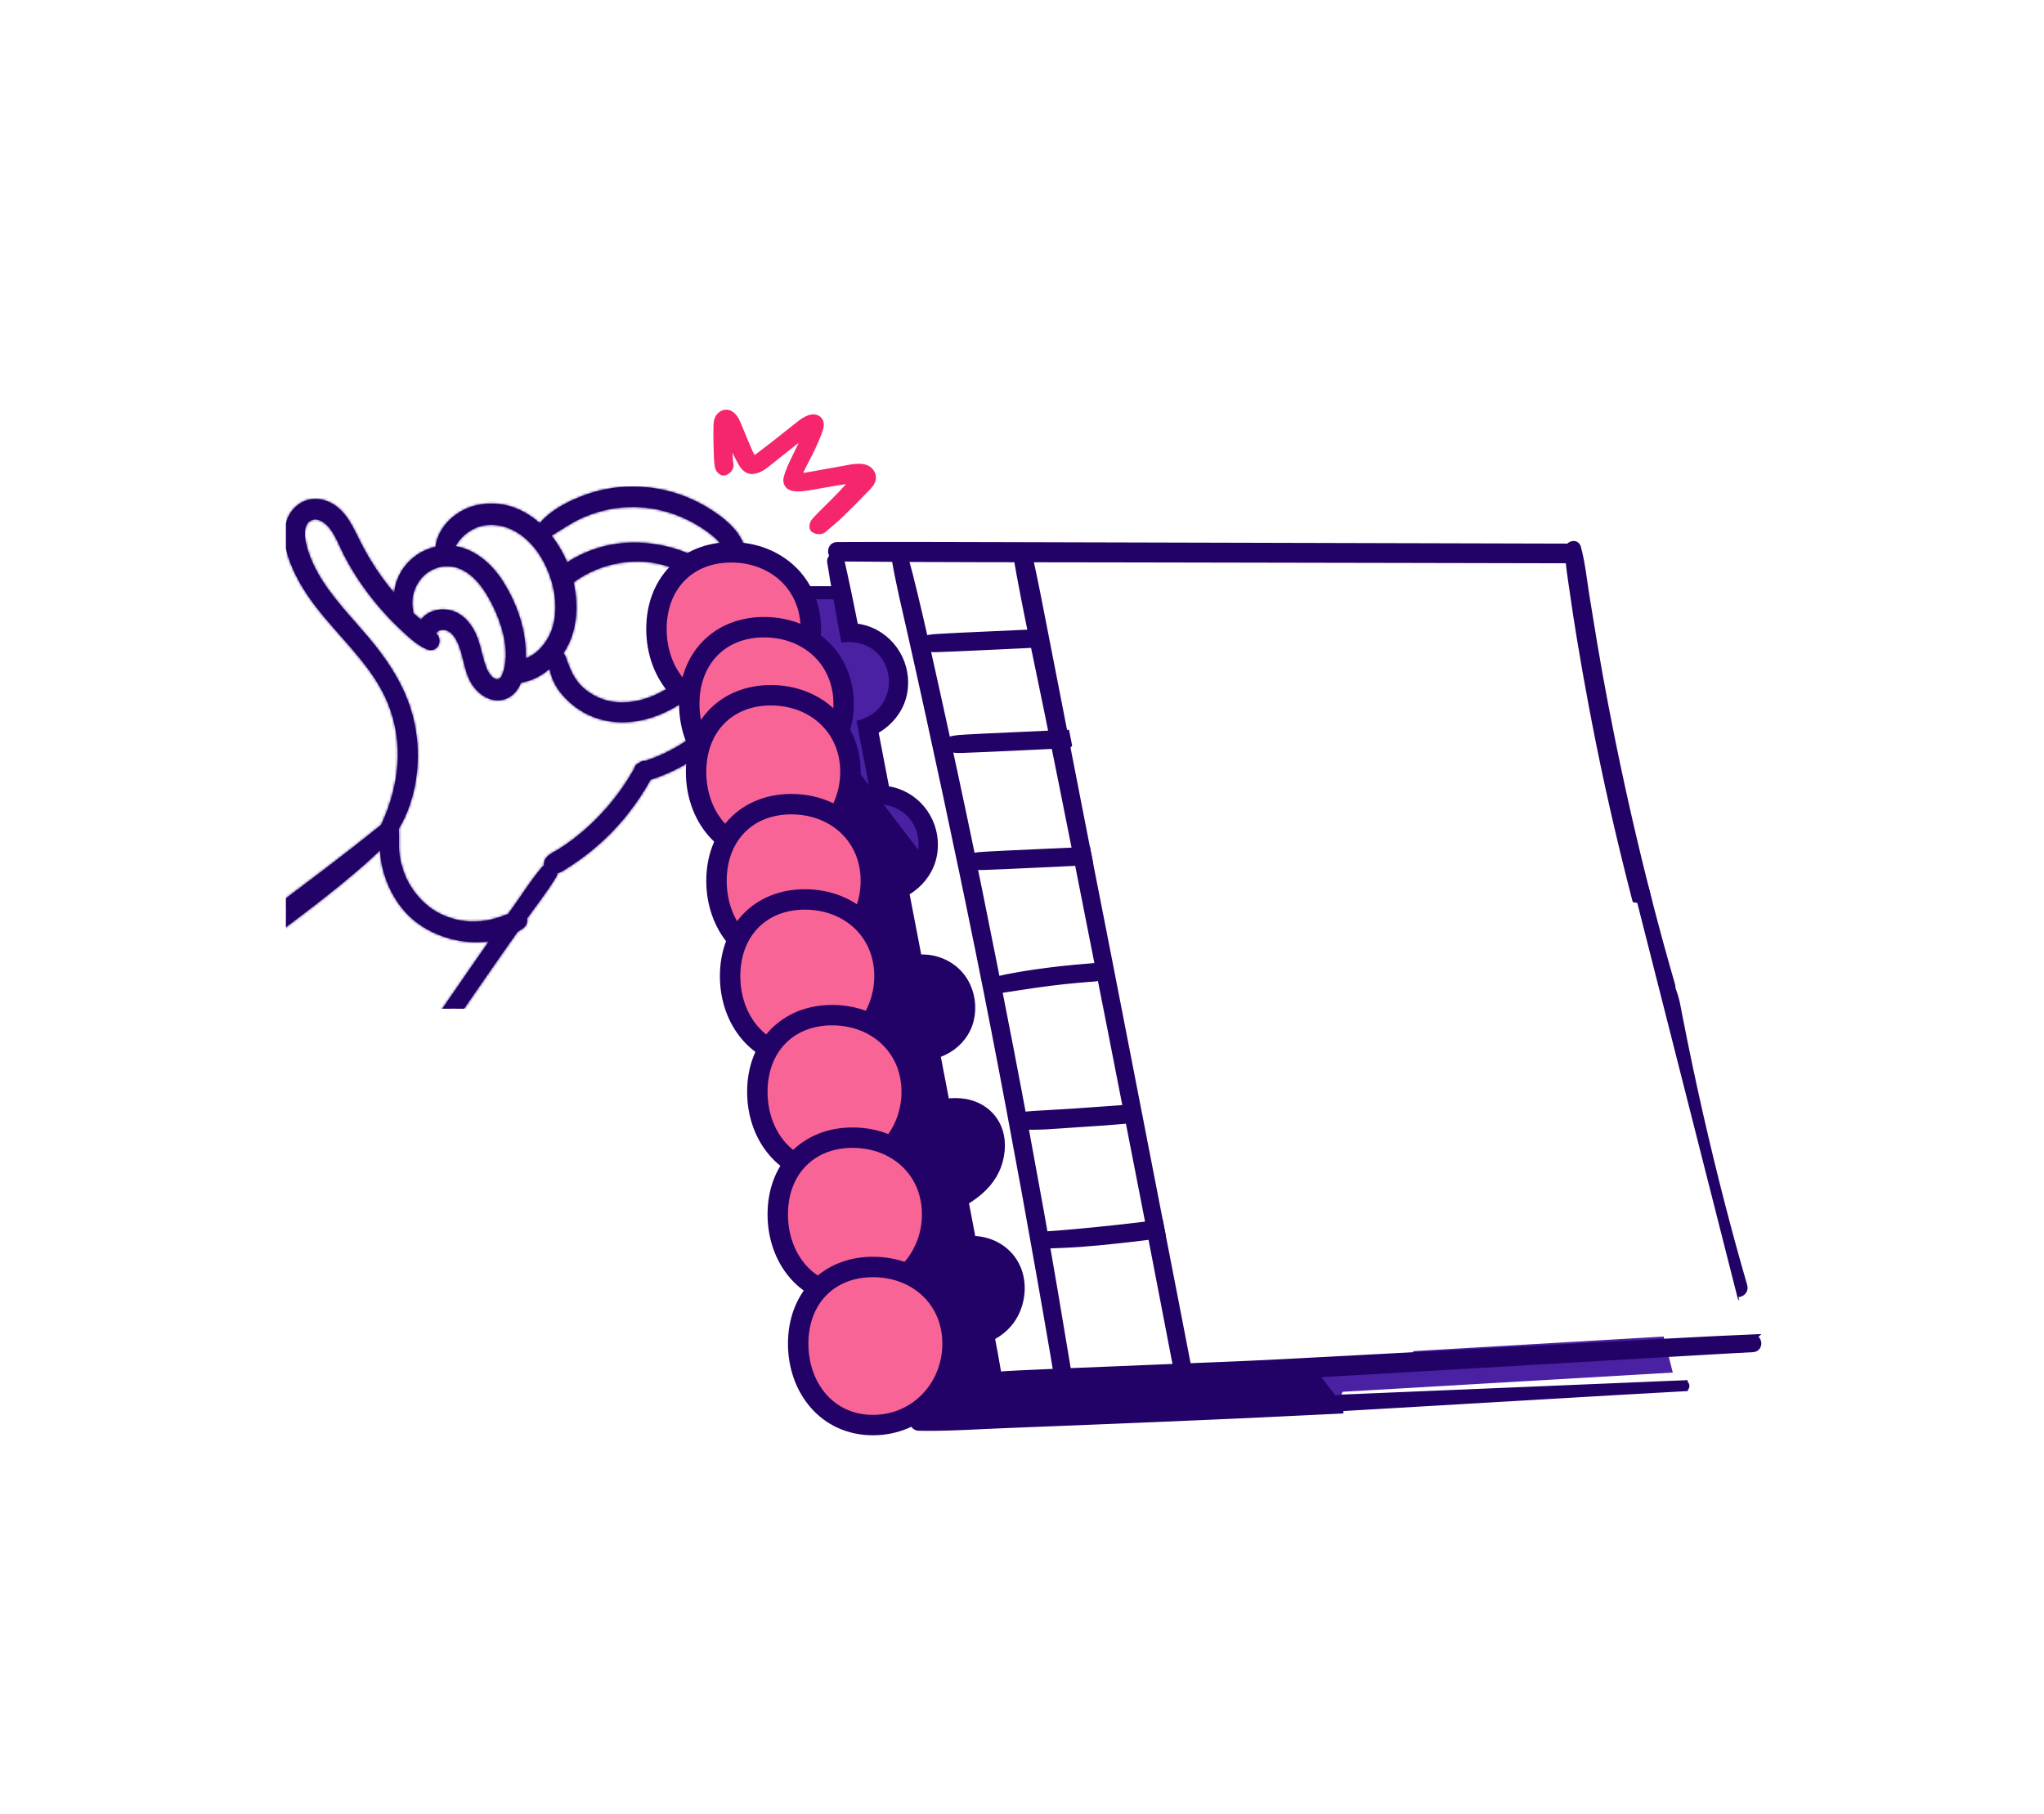 <svg fill="none" height="720" viewBox="0 0 811 720" width="811" xmlns="http://www.w3.org/2000/svg" xmlns:xlink="http://www.w3.org/1999/xlink"><filter id="a" color-interpolation-filters="sRGB" filterUnits="userSpaceOnUse" height="81.641" width="80.154" x="264.027" y="239.429"><feFlood flood-opacity="0" result="BackgroundImageFix"/><feColorMatrix in="SourceAlpha" result="hardAlpha" type="matrix" values="0 0 0 0 0 0 0 0 0 0 0 0 0 0 0 0 0 0 127 0"/><feOffset dy="2.701"/><feGaussianBlur stdDeviation="2.701"/><feComposite in2="hardAlpha" operator="out"/><feColorMatrix type="matrix" values="0 0 0 0 0 0 0 0 0 0 0 0 0 0 0 0 0 0 0.05 0"/><feBlend in2="BackgroundImageFix" mode="normal" result="effect1_dropShadow_1709_31899"/><feBlend in="SourceGraphic" in2="effect1_dropShadow_1709_31899" mode="normal" result="shape"/></filter><filter id="b" color-interpolation-filters="sRGB" filterUnits="userSpaceOnUse" height="81.641" width="80.154" x="266.728" y="266.44"><feFlood flood-opacity="0" result="BackgroundImageFix"/><feColorMatrix in="SourceAlpha" result="hardAlpha" type="matrix" values="0 0 0 0 0 0 0 0 0 0 0 0 0 0 0 0 0 0 127 0"/><feOffset dy="2.701"/><feGaussianBlur stdDeviation="2.701"/><feComposite in2="hardAlpha" operator="out"/><feColorMatrix type="matrix" values="0 0 0 0 0 0 0 0 0 0 0 0 0 0 0 0 0 0 0.05 0"/><feBlend in2="BackgroundImageFix" mode="normal" result="effect1_dropShadow_1709_31899"/><feBlend in="SourceGraphic" in2="effect1_dropShadow_1709_31899" mode="normal" result="shape"/></filter><filter id="c" color-interpolation-filters="sRGB" filterUnits="userSpaceOnUse" height="81.641" width="80.154" x="274.83" y="309.656"><feFlood flood-opacity="0" result="BackgroundImageFix"/><feColorMatrix in="SourceAlpha" result="hardAlpha" type="matrix" values="0 0 0 0 0 0 0 0 0 0 0 0 0 0 0 0 0 0 127 0"/><feOffset dy="2.701"/><feGaussianBlur stdDeviation="2.701"/><feComposite in2="hardAlpha" operator="out"/><feColorMatrix type="matrix" values="0 0 0 0 0 0 0 0 0 0 0 0 0 0 0 0 0 0 0.05 0"/><feBlend in2="BackgroundImageFix" mode="normal" result="effect1_dropShadow_1709_31899"/><feBlend in="SourceGraphic" in2="effect1_dropShadow_1709_31899" mode="normal" result="shape"/></filter><filter id="d" color-interpolation-filters="sRGB" filterUnits="userSpaceOnUse" height="81.641" width="80.154" x="280.233" y="347.468"><feFlood flood-opacity="0" result="BackgroundImageFix"/><feColorMatrix in="SourceAlpha" result="hardAlpha" type="matrix" values="0 0 0 0 0 0 0 0 0 0 0 0 0 0 0 0 0 0 127 0"/><feOffset dy="2.701"/><feGaussianBlur stdDeviation="2.701"/><feComposite in2="hardAlpha" operator="out"/><feColorMatrix type="matrix" values="0 0 0 0 0 0 0 0 0 0 0 0 0 0 0 0 0 0 0.05 0"/><feBlend in2="BackgroundImageFix" mode="normal" result="effect1_dropShadow_1709_31899"/><feBlend in="SourceGraphic" in2="effect1_dropShadow_1709_31899" mode="normal" result="shape"/></filter><filter id="e" color-interpolation-filters="sRGB" filterUnits="userSpaceOnUse" height="81.641" width="80.154" x="291.038" y="393.384"><feFlood flood-opacity="0" result="BackgroundImageFix"/><feColorMatrix in="SourceAlpha" result="hardAlpha" type="matrix" values="0 0 0 0 0 0 0 0 0 0 0 0 0 0 0 0 0 0 127 0"/><feOffset dy="2.701"/><feGaussianBlur stdDeviation="2.701"/><feComposite in2="hardAlpha" operator="out"/><feColorMatrix type="matrix" values="0 0 0 0 0 0 0 0 0 0 0 0 0 0 0 0 0 0 0.05 0"/><feBlend in2="BackgroundImageFix" mode="normal" result="effect1_dropShadow_1709_31899"/><feBlend in="SourceGraphic" in2="effect1_dropShadow_1709_31899" mode="normal" result="shape"/></filter><filter id="f" color-interpolation-filters="sRGB" filterUnits="userSpaceOnUse" height="81.641" width="80.154" x="299.139" y="442.001"><feFlood flood-opacity="0" result="BackgroundImageFix"/><feColorMatrix in="SourceAlpha" result="hardAlpha" type="matrix" values="0 0 0 0 0 0 0 0 0 0 0 0 0 0 0 0 0 0 127 0"/><feOffset dy="2.701"/><feGaussianBlur stdDeviation="2.701"/><feComposite in2="hardAlpha" operator="out"/><feColorMatrix type="matrix" values="0 0 0 0 0 0 0 0 0 0 0 0 0 0 0 0 0 0 0.05 0"/><feBlend in2="BackgroundImageFix" mode="normal" result="effect1_dropShadow_1709_31899"/><feBlend in="SourceGraphic" in2="effect1_dropShadow_1709_31899" mode="normal" result="shape"/></filter><filter id="g" color-interpolation-filters="sRGB" filterUnits="userSpaceOnUse" height="81.641" width="80.154" x="307.241" y="493.32"><feFlood flood-opacity="0" result="BackgroundImageFix"/><feColorMatrix in="SourceAlpha" result="hardAlpha" type="matrix" values="0 0 0 0 0 0 0 0 0 0 0 0 0 0 0 0 0 0 127 0"/><feOffset dy="2.701"/><feGaussianBlur stdDeviation="2.701"/><feComposite in2="hardAlpha" operator="out"/><feColorMatrix type="matrix" values="0 0 0 0 0 0 0 0 0 0 0 0 0 0 0 0 0 0 0.05 0"/><feBlend in2="BackgroundImageFix" mode="normal" result="effect1_dropShadow_1709_31899"/><feBlend in="SourceGraphic" in2="effect1_dropShadow_1709_31899" mode="normal" result="shape"/></filter><clipPath id="h"><path d="m113.44 192.981h186.258v207.295h-186.258z"/></clipPath><mask id="i" fill="#fff"><path clip-rule="evenodd" d="m280.687 232.716c2.715 1.113 5.579 1.435 8.713-.148l-.024-.074c4.665-2.35 7.183-8.015 6.516-13.136-.814-6.11-5.282-10.909-9.972-14.446-1.283-.965-2.592-1.88-3.974-2.746-1.802-1.162-3.653-2.201-5.554-3.141-1.777-.866-3.579-1.657-5.43-2.35l-.444-.149-.201-.073c-.755-.276-1.548-.565-2.341-.792-1.111-.347-2.271-.668-3.406-.94-.204-.068-.419-.113-.638-.158h-.001c-.099-.021-.199-.042-.3-.065-.814-.198-1.579-.346-2.369-.495-.568-.099-1.16-.198-1.728-.272-.223-.051-.446-.079-.677-.108-.102-.012-.205-.025-.31-.04l-.011-.001c-.811-.099-1.622-.197-2.458-.271-1.654-.174-3.307-.248-4.986-.248-3.406-.024-6.862.322-10.243.965-2.222.421-4.443.965-6.59 1.657-1.086.347-2.098.693-3.135 1.089-6.048 2.3-12.614 5.739-16.908 10.785-.011.012-.021.025-.031.037-.01.011-.019.021-.027.032-6.71-5.993-15.361-9.293-25.071-7.144-2.986.667-5.875 2.003-8.392 3.858-4.184 3.068-7.254 7.556-7.899 12.64-9.038 2.036-15.563 9.619-16.436 18.301-4.952-5.806-9.214-12.253-12.738-19.02-.518-.994-1.021-2.01-1.525-3.028-3.043-6.153-6.138-12.409-13.211-14.659-7.306-2.3-13.995 2.375-15.575 9.573-1.456 6.605.839 13.358 3.629 19.246 3.036 6.406 7.207 12.121 11.749 17.563 2.054 2.465 4.209 4.898 6.375 7.344 7.201 8.132 14.522 16.399 18.678 26.421 6.662 16.124 4.677 33.117-2.484 48.577-14.258 11.525-28.937 22.532-43.616 33.537-19.291 14.465-38.581 28.928-56.905 44.563-14.662 12.517-28.583 25.998-40.752 40.989-11.971 14.767-22.955 31.316-29.595 49.25-6.418 17.366-8.96 38.367 2.937 54.1 12.07 15.955 32.483 21.273 51.638 20.432 10.787-.47 21.499-2.523 31.989-4.922 10.071-2.301 19.969-5.146 29.743-8.46 19.648-6.679 38.604-15.214 56.919-24.886 26.485-14.025 51.538-30.525 75.851-48.063 2.493-1.756 4.962-3.537 7.43-5.368l.025-.025c-.065-.437-.108-.885-.151-1.33l-.001-.001v-.001c-.022-.233-.045-.466-.07-.696-.222-2.845-.297-5.689-.223-8.509l-8.145 5.862c-20.24 14.57-40.752 28.794-62.449 41.335-34.383 19.889-71.432 36.042-110.58 43.487-18.562 3.538-39.543 5.269-55.982-5.887-6.936-4.7-11.947-11.503-14.143-19.616-2.221-8.361-1.283-17.291.839-25.553 4.468-17.588 14.563-34.013 25.35-48.385 11.206-14.941 24.263-28.423 38.135-40.89 14.835-13.284 30.681-25.404 46.553-37.352 3.308-2.489 6.632-4.963 9.959-7.44l.004-.002.005-.004c13.205-9.829 26.446-19.684 38.806-30.55 2.044-1.787 4.018-3.65 5.972-5.541.117 4.03 1.085 8.125 2.349 11.627 2.4 6.676 6.594 12.898 12.302 17.168 7.793 5.872 18.57 8.751 28.535 7.38-5.464 7.776-10.859 15.621-16.231 23.442-1.184 1.707-2.369 3.414-3.529 5.121-1.233 1.795-2.466 3.612-3.698 5.43l-.004.005c-.617.91-1.235 1.82-1.852 2.728-11.552 17.019-22.931 34.186-34.112 51.427-.728 1.127-1.458 2.254-2.188 3.382l-.001.001c-6.544 10.104-13.107 20.238-18.792 30.853-1.456 2.721 2.641 5.763 4.542 3.166 9.217-12.571 17.646-25.748 26.065-38.908l.001-.002.001-.001.001-.001v-.001l.001-.001c4.319-6.752 8.635-13.498 13.054-20.157l.916-1.373c4.579-6.861 9.144-13.701 13.795-20.519 4.172-6.209 8.392-12.368 12.638-18.553 4.295-6.283 8.639-12.541 13.008-18.775 1.523-2.19 3.046-4.381 4.593-6.572l-.001.014c1.072-1.513 2.134-3.016 3.192-4.515.707-.407 1.399-.846 2.074-1.316 1.297-.904 1.979-2.484 1.67-3.989 1.109-1.561 2.252-3.105 3.397-4.653l.004-.005c.752-1.017 1.505-2.035 2.251-3.06l.028-.052c2.047-2.843 4.07-5.686 5.846-8.677.296-.495.444-.94.444-1.41l.034-.017c1.294-.348 2.512-1.145 3.727-1.94.293-.191.586-.383.879-.568.568-.346 1.111-.692 1.654-1.088 1.481-.965 2.938-2.004 4.345-3.068 1.061-.791 2.073-1.607 3.11-2.448 2.764-2.252 5.405-4.7 7.923-7.248 3.332-3.414 6.393-7.075 9.133-10.959 1.505-2.102 2.937-4.23 4.27-6.456l.188-.314.001-.001c.595-.992 1.183-1.972 1.693-3.011l.044-.015c4.369-1.41 8.59-3.24 12.614-5.442 1.481-.816 2.962-1.682 4.369-2.597 3.134-2.004 6.146-4.23 8.984-6.704 3.949-3.463 7.578-7.347 10.614-11.626l.025.099c3.283-4.577 5.997-9.87 4.566-15.659-1.284-5.244-5.826-8.707-11.207-8.633-5.8.099-10.218 3.834-14.266 7.545-7.701 6.976-17.624 12.863-28.386 12.294-3.159-.173-6.27-1.014-9.108-2.449-1.654-.841-3.184-1.855-4.591-3.067-1.111-.965-2.024-1.954-2.789-3.018-2.123-2.82-3.283-6.036-4.517-9.598-.197-.544-.494-.965-.864-1.286l-.029-.026-.027-.022.031-.048c.395-.593.79-1.212 1.136-1.805l-.025.049c4.517-7.916 4.887-17.513 2.962-26.295l-.012-.046c.013-.009.025-.018.037-.027.157-.111.307-.222.455-.332.248-.183.492-.364.755-.534 6.862-4.651 15.131-7.273 23.4-7.372 1.975-.049 3.924.074 5.85.322 1.357.173 2.666.445 3.949.742 4.122.989 8.022 2.647 11.675 4.873.518.313 1.036.635 1.555.958 1.781 1.11 3.576 2.228 5.43 2.975zm-79.042 129.936c.4-.565.8-1.13 1.201-1.696.596-.843 1.194-1.686 1.791-2.529.848-1.205 1.687-2.426 2.529-3.651 2.512-3.656 5.046-7.343 7.912-10.697.226-.272.494-.503.766-.635l-.001-.009c-.033-.231-.022-.462-.011-.693.005-.115.011-.231.011-.346.314-2.338 2.512-3.553 4.516-4.66.519-.287 1.025-.566 1.482-.856.509-.325 1.008-.659 1.503-.991.298-.199.594-.398.891-.593 1.061-.742 2.073-1.459 3.11-2.226 1.555-1.163 3.061-2.399 4.517-3.686 1.777-1.533 3.48-3.166 5.134-4.848 3.209-3.241 6.171-6.728 8.837-10.414 1.234-1.682 2.394-3.389 3.48-5.17.33-.53.646-1.07.963-1.611v-.001c.392-.67.786-1.343 1.209-2 .025-.038.049-.076.074-.115.195-1.043.839-1.991 2.022-2.494.057-.047.116-.088.175-.112.716-.569 1.53-.791 2.295-.742.036.002.071.003.106.006l.029.002.029.002c9.854-3.294 18.847-8.796 26.125-16.214 3.382-3.438 7.38-7.594 9.034-12.22 1.629-4.527-1.234-8.188-5.948-6.11-2.033.888-3.722 2.467-5.36 3.999l-.003.001-.002.003c-.369.345-.735.687-1.102 1.019-1.901 1.731-3.876 3.364-5.949 4.873-4.073 2.968-8.589 5.442-13.353 7.124-8.417 2.968-17.797 3.191-25.918-.569-.74-.346-1.506-.717-2.221-1.138-1.901-1.088-3.851-2.473-5.628-4.081-3.9-3.538-7.059-8.139-7.726-13.16l-.012-.085c-3.277 2.862-7.179 4.918-11.393 5.523-1.205 2.938-3.169 5.479-6.321 6.561-5.677 1.93-11.255-2.127-13.822-6.975-1.385-2.597-2.084-5.429-2.783-8.257-.645-2.614-1.289-5.226-2.475-7.649-.913-1.83-2.319-3.884-4.393-4.428-1.16-.297-2.962-.222-3.702.891-.074.11-.151.215-.23.315.104.116.206.233.307.351l.025-.024c2.641 3.067-.173 7.693-4.122 5.961-3.797-1.668-7.037-4.718-10.059-7.563-.161-.151-.321-.302-.481-.452-2.962-2.77-5.775-5.738-8.416-8.855-5.431-6.382-10.17-13.309-13.971-20.804-.492-.971-.954-1.97-1.418-2.974-1.191-2.578-2.395-5.183-4.136-7.391-1.506-1.929-4.492-4.279-7.109-3.141-4.862 2.102-1.925 11.032-.641 14.397 3.829 10.013 11.025 18.201 18.075 26.222 1.675 1.906 3.343 3.803 4.954 5.713 9.33 11.032 16.711 22.758 18.981 37.303 2.043 13.09.004 27.387-6.785 38.855.018.105.03.213.036.323.092 1.394.074 2.793.055 4.192-.02 1.581-.041 3.163.097 4.739.259 2.905.973 5.745 2.01 8.476 2.033 5.311 5.6 10.036 10.119 13.44 4.54 3.425 10.356 5.332 16.021 5.593 5.353.239 10.252-1.012 15.07-3.019zm23.387-139.48.045-.029c8.688-5.689 19.154-8.386 29.496-7.767.716.049 1.406.099 2.122.173 3.184.297 6.295.866 9.38 1.682.963.247 1.9.544 2.888.866 2.517.841 4.937 1.806 7.257 3.042.968.52 1.898 1.115 2.828 1.71 1.062.68 2.125 1.359 3.244 1.927 1.629.841 3.234 1.237 4.517-.347.963-1.187 1.308-2.894 1.061-4.378-.888-4.873-6.343-8.633-10.194-11.057-1.555-.99-3.184-1.905-4.838-2.697-2.493-1.212-5.06-2.226-7.676-3.017-5.825-1.732-11.922-2.425-18.019-1.93-5.381.421-10.614 1.806-15.575 3.908-3.325 1.413-6.319 3.303-9.332 5.204-1.102.696-2.206 1.393-3.33 2.069-.028.019-.056.037-.084.056l.033.042c2.508 3.203 4.599 6.799 6.177 10.543zm-57.998 22.747c2.459-3.305 6.874-4.623 10.943-3.904 5.06.891 8.639 4.898 10.737 9.351 1.122 2.394 1.764 4.93 2.405 7.464.558 2.204 1.116 4.406 1.989 6.512 1.234 2.944 4.591 6.679 6.294 2.103 3.357-8.98-.37-20.433-4.566-28.472-3.604-6.927-9.528-14.793-18.217-14.249-8.713.545-14.538 9.252-12.711 17.662.065.303.095.594.094.872.191.18.384.359.576.537.79.73 1.618 1.431 2.456 2.124zm46.811 11.954c-1.596 1.585-3.357 2.657-5.267 3.453.438-10.585-3.259-21.382-8.805-30.244h.024c-4.392-7.039-11.059-13.029-19.086-14.348 3.053-5.29 8.555-8.759 14.917-8.458 8.491.395 15.304 6.332 19.401 13.432 4.468 7.742 6.714 17.637 4.468 26.418-.962 3.736-2.937 7.026-5.652 9.747z" fill="#fff" fill-rule="evenodd"/></mask><path d="m625.567 377.78s-7.887-1.405-15.152 1.377c-7.266 2.782-14.829 14.234-14.829 14.234s-11.452 2.323-13.613 16.557 20.906 20.176 20.906 20.176.756 15.855.756 16.314-16.395-1.081-23.363-1.243c-6.942-.162-22.58 6.942-22.58 6.942l.108.378-6.915-18.313s-55.99 6.51-55.531 7.104c.459.621 3.402 15.774 3.402 15.774s1.244 1.242-3.537 5.239c-4.807 4.025-6.051 6.348-2.783 14.694 3.269 8.346 18.26 22.12 18.26 22.12l11.451 23.985 22.958.945-12.91 29.387-165.65 10.668-4.025-19.339s11.75-5.725 11.129-19.635c-.622-13.91-17.935-15.315-17.935-15.315l-3.403-18.88s14.532-1.863 14.234-20.716c-.297-18.879-21.176-14.693-21.176-14.693s-4.645-22.418-5.104-22.742c-.459-.297 15.476-2.323 14.99-17.475-.459-15.153-20.716-16.53-20.716-16.53l-6.969-29.548s1.54-.622 4.646-2.782c3.107-2.161 9.292-4.97 7.428-19.339-1.837-14.396-17.935-15.612-17.935-15.612l-5.726-27.063s12.668-6.942 12.074-20.879c-.621-13.91-19.636-17.313-19.636-17.313l-6.51-31.088 293.404-.297 30.306 142.908z" fill="#4b21a4"/><path d="m633.852 422.085c4.397 22.764 9.576 45.396 15.349 67.871 3.264 12.622 6.797 25.166 10.468 37.689l-.016.01c.104.338.269.46.403.518.175.076.442.097.742 0 .298-.097.532-.282.659-.484.109-.173.178-.414.075-.775zm0 0c0-.002 0-.003-.001-.004l-.242-1.29-.243-1.296-.001-.007-.446-2.309-.445-2.305s0-.001 0-.002c-.85-4.49-1.665-8.98-2.454-13.474.357.906.723 1.803 1.087 2.691l.088.217c1.527 3.728 2.992 7.306 3.705 11.02v.001c.044.226.087.452.131.678.253 1.313.506 2.625.76 3.917zm-9.629-44.825c.298 1.863.589 3.375.878 4.731-.193-.259-.385-.508-.573-.752-.02-.026-.039-.051-.059-.076-1.231-1.599-2.273-2.987-2.626-5.493v-.001c-.341-2.409-.79-4.087-1.183-5.553-.089-.335-.176-.659-.258-.978-.431-1.682-.761-3.343-.761-6.11 0-.141.047-.245.126-.333.091-.1.23-.181.381-.214.152-.033.247-.005.282.014h.001c.012.006.074.037.122.214l.002.005c.487 1.759.909 3.179 1.285 4.447.98 3.298 1.653 5.567 2.383 10.099z" fill="#220266" stroke="#220266" stroke-width="2.701"/><path d="m663.718 544.668-43.215-170.16-24.309-4.051-24.308 29.71-16.206 28.36-106.688 16.206 75.627 108.038z" fill="#4b21a4"/><path d="m594.501 234.628.295.001c.604.12.968.62 1.007 1.276.021.368-.082.661-.221.835-.112.139-.313.291-.752.292-.001 0-.001 0-.002 0l-.108-.001c-21.165-.053-42.332-.107-63.498-.134-18.852-.041-37.705-.075-56.557-.108-18.853-.034-37.705-.068-56.558-.108-9.888-.022-19.778-.032-29.668-.042-28.014-.028-56.032-.057-84.052-.336-.74-.015-1.188-.542-1.23-1.249-.021-.348.077-.619.204-.777.1-.125.287-.27.71-.27h.007c18.526-.095 37.071-.045 55.626.006 2.648.007 5.295.014 7.943.021 18.852.054 37.706.101 56.558.148h.001c18.853.048 37.705.095 56.557.149h.162c37.868.108 75.708.216 113.576.297z" fill="#220266" stroke="#220266" stroke-width="2.701"/><path d="m621.579 370.636c3.263 12.621 6.797 25.165 10.467 37.688l-.015.009c.104.339.268.46.402.518.175.076.443.098.742 0 .298-.097.532-.281.659-.483.109-.174.178-.414.075-.775 0-.001 0-.001 0-.002l1.298-.372zm0 0c-5.774-22.475-10.953-45.108-15.35-67.873m15.35 67.873-15.35-67.873m0 0c0-.001 0-.002 0-.003l-.242-1.29-.244-1.296-.001-.007-.446-2.309-.445-2.305c0-.001 0-.001 0-.002-1.699-8.981-3.263-17.963-4.747-26.975zm-8.767-51.444v.001c.808 5.742 1.698 11.511 2.642 17.255zm0 0c-.159-1.119-.326-2.235-.493-3.347-.697-4.653-1.385-9.244-1.385-13.83 0-.142.047-.246.127-.334.091-.1.229-.181.38-.214.152-.033.247-.005.282.014 0 0 .001 0 .001.001.012.006.075.036.123.213m.965 17.497-.965-17.497m0 0 .001.005m-.001-.005.001.005m0 0c1.229 4.435 1.881 9.028 2.543 13.683m-2.543-13.683 2.543 13.683m3.963 24.726v-.003c-1.081-6.433-2.135-12.891-3.162-19.322m3.162 19.325-3.162-19.326v.001m3.162 19.325c1.352 7.919 2.758 15.87 4.273 23.769v.001c.044.226.087.452.131.678.253 1.312.506 2.624.76 3.916zm-3.162-19.325c-.291-1.806-.547-3.608-.801-5.401m.801 5.401-.801-5.401" fill="#220266" stroke="#220266" stroke-width="2.701"/><path d="m315.391 265.797c-1.404-.432-2.837-.729-4.295-.864-1.756-8.859-3.592-17.718-5.591-26.55-.513-2.296-4.429-1.594-4.077.756m13.963 26.658-.399 1.29m.399-1.29-.397 1.291s-.001 0-.002-.001m.399-1.29c10.723 3.322 17.206 14.45 15.072 25.443-1.027 5.429-4.296 10.129-8.726 13.343-.864.621-1.782 1.188-2.727 1.701l209.051 250.451c-7.564.277-15.127.536-22.688.795-13.038.446-26.072.893-39.106 1.427h-.001c-21.634.865-43.294 1.756-64.928 2.674l-.003.001c-6.105.243-12.177.485-18.274.782h-.001c-1.199.057-2.396.11-3.59.162-3.919.172-7.815.343-11.702.672l-2.216.188.855-2.053c.016-.038.048-.154.019-.39-.78-4.649-1.64-9.274-2.529-13.907l-.193-1.005.915-.458c3.814-1.907 6.993-4.92 8.904-8.741l.001-.002c2.493-4.961 3.01-11.129 1.026-16.304-1.95-5.073-6.02-8.711-11.218-10.351-1.836-.578-3.724-.856-5.617-.856h-1.121l-.206-1.102c-.324-1.725-.654-3.451-.985-5.18l-.001-.005c-.33-1.725-.661-3.454-.985-5.183-.148-.767-.297-1.528-.445-2.29l-.001-.006c-.148-.761-.297-1.523-.445-2.292l-.185-.958.852-.477c.864-.482 1.687-1.021 2.498-1.597l.009-.006.01-.007c4.456-3.049 8.118-7.08 9.887-12.059 1.646-4.655 1.889-9.9-.095-14.338l-.001-.003c-2.144-4.831-6.649-8.007-11.904-8.913-2.381-.406-4.778-.383-7.146-.048l-1.277.18-.239-1.267c-1.188-6.29-2.402-12.581-3.618-18.874l-.228-1.183 1.149-.362c.87-.273 1.728-.625 2.606-1.038 4.368-2.097 7.749-5.718 9.324-10.241 1.557-4.547 1.234-9.697-.788-14.094-2.129-4.635-6.008-7.948-10.874-9.486l-.011-.003c-2.228-.726-4.699-1.006-7.1-.829l-1.197.088-.228-1.179c-.837-4.335-1.668-8.663-2.498-12.99l-.001-.003v-.001c-.831-4.328-1.661-8.655-2.498-12.989l-.192-.992.897-.464c.699-.361 1.367-.803 2.081-1.305 4.148-2.98 7.149-7.339 8.156-12.32v-.001c2.082-10.283-3.841-20.678-13.788-23.918h-.001c-1.238-.404-2.5-.682-3.814-.834l-.983-.113-.188-.972c-.663-3.418-1.318-6.843-1.973-10.266v-.001c-.655-3.424-1.309-6.845-1.971-10.26l-.001-.007-.002-.008c-.091-.505-.183-.966-.276-1.434-.077-.387-.155-.779-.235-1.206l-.181-.966.864-.469c.9-.489 1.768-1.026 2.58-1.61 4.185-3.037 7.235-7.45 8.19-12.499l.001-.006c2.006-10.332-4.096-20.782-14.145-23.896m0 0c-1.323-.407-2.663-.684-4.021-.809l-1.004-.093-.196-.99c-1.754-8.851-3.588-17.698-5.583-26.514l-.001-.004c-.035-.16-.103-.224-.196-.271-.128-.065-.347-.106-.606-.059-.26.047-.446.162-.539.265-.065.072-.108.154-.084.322m0 0c0-.002 0-.005-.001-.008l-1.333.213m1.334-.205c.001.002.001.004.001.005l-1.335.2m1.334-.205c1.375 8.627 2.885 17.254 4.503 25.829v-.001l-1.327.252m-4.51-25.875c1.377 8.643 2.889 17.286 4.51 25.875m0 0 1.327-.25m-1.327.25.891 4.7m.436-4.95 224.3 293.494h-.001l.066 1.349c-5.462.252-10.923.525-16.385.799-6.828.341-13.656.683-20.484.983-21.635.973-43.297 1.891-64.931 2.755m-122.565-299.38.445 2.348.224 1.177m-.669-3.525 16.753 11.297m-17.189-6.347c1.756-.162 3.511-.108 5.24.216 4.295.783 8.264 3.079 10.83 6.887m-16.07-7.103 1.327-.252-.222-1.173m-1.105 1.425-.124-1.345c.409-.038.819-.065 1.229-.08m14.965 8.528c4.889 7.239 3.89 17.232-2.943 22.904-.622.513-1.27.973-1.946 1.405-1.35.837-2.809 1.512-4.321 1.998-.081.016-.161.042-.235.066-.051.016-.099.031-.142.042l.384-.072.004-.001.939-.176.219 1.168m8.041-27.334 1.119-.756m-1.119.756 1.12-.754m-9.161 28.088c-.25.091-.503.178-.756.259l-.073.024-.072.014c-.001 0-.017.004-.059.018l-.021.006c-.022.008-.056.018-.079.026-.04.012-.096.029-.159.044l-.328-1.31.918 4.889m.629-3.97.698 3.716-1.327.254m.629-3.97c1.347-.491 2.647-1.123 3.864-1.878l.008-.005.008-.005c.711-.454 1.405-.945 2.078-1.501l.002-.002c7.409-6.15 8.446-16.93 3.201-24.697m-9.79 32.058 4.079 21.284m-4.079-21.284 1.328-.249 4.077 21.274-1.326.259m0 0 .918 4.699m-.918-4.699 1.327-.255.697 3.568m-1.106 1.386c1.729-.108 3.458.027 5.16.405 4.105.919 7.832 3.214 10.209 6.672m-15.369-7.077 1.326-.259-.22-1.127m-1.106 1.386-.084-1.348c.397-.024.793-.037 1.19-.038m14.263 8.463c4.969 7.211 3.97 17.286-2.809 22.985m2.809-22.985 1.112-.765c0-.001 0-.001 0-.002m-1.112.767 1.112-.767m-3.921 23.752c-.38.335-.798.633-1.206.925-.085.061-.169.122-.253.182-1.432.973-3.024 1.729-4.699 2.269m6.158-3.376.869 1.034c.004-.004.008-.007.012-.011m-.881-1.023.893 1.012c-.004.004-.008.008-.012.011m-7.039 2.353c.149.81.304 1.614.459 2.418.155.803.31 1.607.459 2.417m-.918-4.835.415 1.285c.378-.122.754-.255 1.125-.398m-1.54-.887 1.328-.244c.07.378.14.755.212 1.131m-.622 3.948c.797 4.175 1.594 8.343 2.391 12.511.797 4.164 1.593 8.328 2.39 12.499.148.811.303 1.614.459 2.418.069.358.138.716.206 1.075.43-.147.864-.275 1.301-.386m-6.747-28.117 1.328-.244c0-.001 0-.003-.001-.005m-1.327.249 1.326-.253c.001.001.001.003.001.004m5.42 28.366c.085.441.169.884.251 1.329 1.195-.31 2.426-.48 3.671-.519 5.132-.162 10.236 2.08 13.099 6.779 4.24 7.023 2.161 16.26-4.916 20.447-.864.513-1.783.945-2.728 1.296-1.054.378-2.161.648-3.268.783-.111.011-.225.023-.34.033.087.442.174.887.26 1.332m-6.029-31.48c-.06-.316-.121-.629-.181-.942v-.003c-.156-.805-.31-1.602-.457-2.405l-.002-.01c-.796-4.167-1.591-8.327-2.387-12.486l-.003-.02c-.797-4.164-1.593-8.329-2.39-12.5m5.42 28.366-9.274-124.431m15.303 155.911c-.417.04-.886.079-1.358.091.235 1.208.466 2.422.682 3.622m.676-3.713c.224 1.154.444 2.316.652 3.466l-.002-.007-1.326.254m.676-3.713c.073-.007.145-.014.214-.021l.015-.001.014-.002c1.213-.148 2.419-.443 3.561-.853l.007-.002.007-.003c1.016-.377 2.009-.844 2.948-1.401l-6.113 5.756m-1.329.24 3.647 19.042c.148.81.303 1.62.459 2.431.069.364.139.728.208 1.092.075-.024.149-.048.219-.07l.004-.001c.13-.041.248-.078.357-.115l.023-.007.023-.007c.225-.066.45-.13.675-.19m-5.615-22.175 1.329-.24m4.286 22.415c.084.443.168.887.25 1.331 1.197-.327 2.399-.573 3.642-.737m-3.892-.594c-.061-.319-.122-.637-.183-.955v-.001c-.155-.812-.31-1.617-.457-2.421l-.002-.01-1.823-9.521-1.821-9.507m4.286 22.415-4.286-22.415m8.178 23.009c1.189-.162 2.378-.216 3.593-.135m-3.593.135-.182-1.338c.001 0 .003 0 .004-.001 1.267-.172 2.544-.231 3.856-.144m-3.678 1.483 16.712 84.52m-13.119-84.655c4.511.27 8.994 2.35 11.1 6.482 1.837 3.593 1.676 8.022.433 11.776-1.431 4.322-4.511 7.779-8.185 10.372l-.013.01c-.428.294-.855.587-1.309.854m-2.026-29.494.09-1.347c-.002 0-.004-.001-.005-.001m-.085 1.348.081-1.348h.004m1.941 30.842c-1.513.946-3.079 1.756-4.673 2.485m4.673-2.485.684 1.165c.006-.004.011-.007.016-.01m-.7-1.155.715 1.146c-.005.003-.01.006-.015.009m-5.373 1.33c.007.037.015.072.022.108.046.228.089.442.113.676m-.135-.784.341.746-.206.038m-.135-.784 1.324-.265c.006.031.013.064.02.097.043.21.096.474.128.759.012.064.024.129.036.193m-1.373 0c.27 1.485.566 2.971.863 4.456.454 2.416.917 4.824 1.378 7.229.39 2.03.779 4.059 1.162 6.087m-3.403-17.772.214-.022.213.466c.316-.144.631-.292.946-.444m2.03 17.772c.21 1.068.42 2.136.62 3.204.437-.118.876-.217 1.318-.297m-1.938-2.907 1.327-.251c0-.001 0-.003 0-.004m-1.327.255 1.326-.26c0 .001 0 .003.001.005m.611 3.162c.083.442.165.885.244 1.328 1.23-.224 2.482-.29 3.733-.211 5.024.351 9.859 3.079 12.101 7.806 3.619 7.698.377 16.854-6.51 21.149m-9.568-30.072c1.343-.245 2.706-.317 4.063-.23h.009c5.419.379 10.738 3.33 13.226 8.574l.002.004c3.934 8.367.402 18.238-7.01 22.865m-10.29-31.213c-.198-1.058-.405-2.113-.611-3.162m10.179 33.234c-.972.621-2.026 1.134-3.16 1.512-.567.189-1.135.378-1.729.513m4.889-2.025.714 1.145c.003-.001.005-.002.008-.004m-.722-1.141.727 1.138c-.002.001-.004.002-.005.003m-5.611.884c.149.811.304 1.614.46 2.418.155.803.311 1.607.459 2.417m-.919-4.835.299 1.317c.439-.1.861-.224 1.256-.351-.077-.403-.153-.805-.227-1.209zm.919 4.835c.865 4.375 1.728 8.724 2.673 13.073m-2.673-13.073 1.329-.244c-.001-.003-.002-.006-.002-.009-.001-.003-.001-.006-.002-.009zm2.673 13.073c.062.268.156.489.28.686l.125.178-.143.111c-1.278 1.097-.725 3.618 1.44 3.67m-1.702-4.645 1.32-.287c-.001-.004-.001-.007-.002-.01-.001-.002-.001-.005-.002-.007zm1.702 4.645c8.105.182 16.257-.209 24.385-.598 2.76-.133 5.518-.265 8.27-.374 5.52-.219 11.033-.438 16.546-.658 5.358-.213 10.716-.426 16.081-.639m-65.282 2.269.032-1.35s-.001 0-.002 0zm65.282-2.269-.054-1.349zm-75.866-55.543c-.386-2.039-.775-4.066-1.164-6.093-.46-2.398-.921-4.797-1.375-7.217l-.002-.008-.001-.008c-.281-1.405-.56-2.799-.815-4.191m0 0c1.306-.63 2.601-1.324 3.865-2.114m0 0c.49-.289.946-.602 1.359-.886l.029-.02.006-.005.007-.005c3.834-2.706 7.14-6.378 8.688-11.05 1.317-3.979 1.538-8.804-.511-12.814m0 0c-2.392-4.691-7.402-6.927-12.219-7.217m12.219 7.217c-.001-.001-.001-.001-.001-.001l-1.202.614zm-36.177-92.062c-.149-.815-.305-1.622-.46-2.422v-.003c-.082-.426-.164-.85-.245-1.274m0 0c1.379-.532 2.699-1.211 3.918-2.039l.016-.01.016-.012c.073-.053.151-.108.231-.166.404-.289.884-.631 1.318-1.013m0 0c7.337-6.178 8.374-17.034 3.04-24.775m0 0c-2.594-3.772-6.633-6.24-11.027-7.222l-.001-.001c-1.435-.319-2.89-.477-4.347-.473m3.687-56.655-.001-.002m0 0c-2.793-4.146-7.1-6.619-11.704-7.459m-4.38-.313c1.459-.054 2.925.04 4.38.313m0 0c-.001 0-.002-.001-.003-.001l-.242 1.329.249-1.328c-.001 0-.002 0-.004 0z" fill="#220266" stroke="#220266" stroke-width="2.701"/><path d="m355.52 512.416c1.342-.245 2.705-.317 4.062-.231l.009.001c5.419.379 10.739 3.33 13.226 8.574l.002.004c3.934 8.367.403 18.238-7.01 22.865-1.06.677-2.212 1.238-3.455 1.652l-.023.008c-.185.062-.378.126-.578.19.076.397.153.795.231 1.195v.003c.155.798.311 1.604.46 2.418.863 4.37 1.724 8.701 2.664 13.029.037.155.086.245.154.332l.869 1.118-1.158.815c-.182.128-.316.429-.216.788.045.161.129.287.233.372.096.078.256.16.535.167 8.053.18 16.135-.207 24.25-.596 2.769-.132 5.542-.265 8.319-.376 5.442-.216 10.878-.432 16.313-.648s10.871-.432 16.313-.648m-75.2-51.032 75.2 51.032m-75.2-51.032c-.199-1.058-.406-2.113-.612-3.162-.386-2.039-.775-4.066-1.164-6.094-.46-2.397-.92-4.796-1.375-7.216l-.001-.008-.002-.008c-.281-1.405-.559-2.799-.815-4.191 1.307-.63 2.601-1.324 3.865-2.114.49-.289.946-.602 1.359-.886l.029-.02.007-.005.007-.005c3.833-2.706 7.14-6.378 8.687-11.05 1.317-3.979 1.539-8.804-.511-12.814-2.391-4.691-7.402-6.927-12.219-7.217-1.312-.087-2.589-.028-3.855.144m6.6 54.646-6.599-54.646h-.001m81.8 105.678c21.633-.864 43.292-1.783 64.924-2.755h.002c6.131-.269 46.209-2.619 86.315-4.973l4.905-.288c38.393-2.254 75.534-4.434 81.446-4.707m-237.592 12.723 237.592-12.723m0 0h.002l.062 1.349-.066-1.349zm0 0c.308-.016.437-.126.508-.217.094-.121.167-.327.152-.582-.015-.254-.111-.462-.229-.585-.093-.098-.248-.197-.558-.185l-3.468.136.072-.072m3.523 1.505-.048-1.65c-.027.001-.054.002-.082.003-.908.034-2.045.082-3.393.142m0 0c-14.983.668-55.995 2.875-97.031 5.091l-8.484.459c-41.865 2.261-81.867 4.422-92.062 4.84h-.002c-21.633.865-43.294 1.756-64.927 2.674h-.004c-6.105.244-12.176.486-18.274.783h-.001c-1.199.057-2.395.11-3.59.162-3.919.172-7.815.343-11.702.672l-2.216.188.855-2.053c.016-.038.048-.154.019-.39m297.419-12.426-297.419 12.426m0 0c-.78-4.649-1.64-9.274-2.529-13.907l-.193-1.005.915-.458c3.814-1.907 6.993-4.92 8.904-8.741l.001-.002c2.493-4.961 3.011-11.129 1.026-16.304-1.949-5.073-6.02-8.711-11.218-10.351-1.836-.578-3.724-.856-5.617-.856h-1.121l-.206-1.102c-.323-1.724-.654-3.449-.984-5.177l-.001-.003-.001-.005c-.33-1.725-.661-3.454-.985-5.183-.148-.767-.296-1.528-.445-2.29-.148-.763-.297-1.527-.446-2.298l-.185-.958.852-.477c.864-.482 1.687-1.021 2.498-1.597l.009-.006.01-.007c4.456-3.049 8.119-7.08 9.888-12.059 1.645-4.655 1.888-9.9-.095-14.338l-.002-.003c-2.144-4.831-6.648-8.007-11.903-8.913-2.382-.406-4.778-.383-7.147-.048l-1.277.18-.239-1.267c-1.188-6.29-2.402-12.581-3.618-18.874l-.228-1.183 1.149-.362c.87-.273 1.728-.625 2.607-1.038 4.368-2.097 7.749-5.718 9.324-10.242 1.556-4.547 1.233-9.697-.788-14.093-2.13-4.635-6.008-7.948-10.874-9.486l-.012-.003c-2.227-.726-4.698-1.006-7.1-.829l-1.197.088-.228-1.179c-.837-4.335-1.668-8.663-2.498-12.99l-.001-.003c-.83-4.328-1.661-8.656-2.498-12.99l-.191-.992.897-.464c.698-.361 1.366-.803 2.08-1.305 4.148-2.98 7.15-7.339 8.156-12.32v-.001c2.082-10.283-3.84-20.678-13.787-23.918h-.001c-1.238-.404-2.501-.682-3.815-.834l-.983-.113-.188-.972c-.662-3.418-1.317-6.843-1.972-10.266-.655-3.424-1.31-6.846-1.971-10.261l-.002-.008-.001-.007c-.092-.505-.184-.966-.277-1.434-.077-.387-.155-.78-.235-1.206l-.181-.966.864-.469c.9-.489 1.768-1.026 2.581-1.61 4.184-3.037 7.235-7.45 8.189-12.499l.001-.006c2.006-10.332-4.096-20.782-14.144-23.896-1.324-.407-2.664-.684-4.021-.809l-1.005-.093-.196-.99c-1.754-8.851-3.587-17.698-5.583-26.514v-.004c-.036-.16-.104-.224-.197-.271-.128-.065-.347-.106-.606-.059s-.445.162-.538.265c-.065.072-.108.154-.084.322 1.375 8.627 2.884 17.254 4.502 25.829v.001l.446 2.348.223 1.177c1.46-.054 2.925.04 4.381.313 4.604.84 8.91 3.313 11.704 7.459zm-18.45-103.876c-1.269.168-2.497.416-3.715.745-.061-.319-.121-.636-.182-.953l-.001-.003c-.155-.812-.309-1.617-.457-2.421l-.002-.01-1.823-9.521-1.821-9.507c0-.002 0-.004-.001-.007-.207-1.15-.428-2.312-.652-3.466.074-.007.145-.014.214-.021l.015-.001.015-.002c1.213-.148 2.418-.443 3.56-.853l.007-.003.007-.002c1.016-.377 2.009-.844 2.948-1.401m1.888 27.426-1.888-27.426m0 0s-.001 0-.002.001l-.686-1.16zm-12.794-29.198c-.061-.314-.121-.628-.182-.941v-.003c-.156-.805-.31-1.602-.457-2.405l-.002-.01c-.796-4.173-1.593-8.339-2.39-12.506-.797-4.164-1.593-8.329-2.389-12.5-.15-.815-.306-1.622-.46-2.422l-.001-.003c-.082-.426-.164-.85-.245-1.274 1.379-.532 2.699-1.211 3.918-2.039l.016-.011.016-.011c.073-.053.151-.108.231-.166.405-.289.884-.631 1.318-1.013 7.337-6.178 8.374-17.034 3.04-24.775-2.594-3.772-6.632-6.24-11.026-7.223h-.002c-1.435-.319-2.889-.477-4.347-.473l-.697-3.568-.001-.004-4.077-21.274-.001-.005-.698-3.716c1.348-.491 2.647-1.123 3.864-1.878l.009-.005.008-.005c.71-.454 1.405-.945 2.077-1.501l.003-.002c7.409-6.15 8.446-16.93 3.201-24.698z" fill="#220266" stroke="#220266" stroke-width="2.701"/><g clip-path="url(#h)" fill="#220266"><path clip-rule="evenodd" d="m280.687 232.716c2.715 1.113 5.579 1.435 8.713-.148l-.024-.074c4.665-2.35 7.183-8.015 6.516-13.136-.814-6.11-5.282-10.909-9.972-14.446-1.283-.965-2.592-1.88-3.974-2.746-1.802-1.162-3.653-2.201-5.554-3.141-1.777-.866-3.579-1.657-5.43-2.35l-.444-.149-.201-.073c-.755-.276-1.548-.565-2.341-.792-1.111-.347-2.271-.668-3.406-.94-.204-.068-.419-.113-.638-.158h-.001c-.099-.021-.199-.042-.3-.065-.814-.198-1.579-.346-2.369-.495-.568-.099-1.16-.198-1.728-.272-.223-.051-.446-.079-.677-.108-.102-.012-.205-.025-.31-.04l-.011-.001c-.811-.099-1.622-.197-2.458-.271-1.654-.174-3.307-.248-4.986-.248-3.406-.024-6.862.322-10.243.965-2.222.421-4.443.965-6.59 1.657-1.086.347-2.098.693-3.135 1.089-6.048 2.3-12.614 5.739-16.908 10.785-.011.012-.021.025-.031.037-.01.011-.019.021-.027.032-6.71-5.993-15.361-9.293-25.071-7.144-2.986.667-5.875 2.003-8.392 3.858-4.184 3.068-7.254 7.556-7.899 12.64-9.038 2.036-15.563 9.619-16.436 18.301-4.952-5.806-9.214-12.253-12.738-19.02-.518-.994-1.021-2.01-1.525-3.028-3.043-6.153-6.138-12.409-13.211-14.659-7.306-2.3-13.995 2.375-15.575 9.573-1.456 6.605.839 13.358 3.629 19.246 3.036 6.406 7.207 12.121 11.749 17.563 2.054 2.465 4.209 4.898 6.375 7.344 7.201 8.132 14.522 16.399 18.678 26.421 6.662 16.124 4.677 33.117-2.484 48.577-14.258 11.525-28.937 22.532-43.616 33.537-19.291 14.465-38.581 28.928-56.905 44.563-14.662 12.517-28.583 25.998-40.752 40.989-11.971 14.767-22.955 31.316-29.595 49.25-6.418 17.366-8.96 38.367 2.937 54.1 12.07 15.955 32.483 21.273 51.638 20.432 10.787-.47 21.499-2.523 31.989-4.922 10.071-2.301 19.969-5.146 29.743-8.46 19.648-6.679 38.604-15.214 56.919-24.886 26.485-14.025 51.538-30.525 75.851-48.063 2.493-1.756 4.962-3.537 7.43-5.368l.025-.025c-.065-.437-.108-.885-.151-1.33l-.001-.001v-.001c-.022-.233-.045-.466-.07-.696-.222-2.845-.297-5.689-.223-8.509l-8.145 5.862c-20.24 14.57-40.752 28.794-62.449 41.335-34.383 19.889-71.432 36.042-110.58 43.487-18.562 3.538-39.543 5.269-55.982-5.887-6.936-4.7-11.947-11.503-14.143-19.616-2.221-8.361-1.283-17.291.839-25.553 4.468-17.588 14.563-34.013 25.35-48.385 11.206-14.941 24.263-28.423 38.135-40.89 14.835-13.284 30.681-25.404 46.553-37.352 3.308-2.489 6.632-4.963 9.959-7.44l.004-.002.005-.004c13.205-9.829 26.446-19.684 38.806-30.55 2.044-1.787 4.018-3.65 5.972-5.541.117 4.03 1.085 8.125 2.349 11.627 2.4 6.676 6.594 12.898 12.302 17.168 7.793 5.872 18.57 8.751 28.535 7.38-5.464 7.776-10.859 15.621-16.231 23.442-1.184 1.707-2.369 3.414-3.529 5.121-1.233 1.795-2.466 3.612-3.698 5.43l-.004.005c-.617.91-1.235 1.82-1.852 2.728-11.552 17.019-22.931 34.186-34.112 51.427-.728 1.127-1.458 2.254-2.188 3.382l-.001.001c-6.544 10.104-13.107 20.238-18.792 30.853-1.456 2.721 2.641 5.763 4.542 3.166 9.217-12.571 17.646-25.748 26.065-38.908l.001-.002.001-.001.001-.001v-.001l.001-.001c4.319-6.752 8.635-13.498 13.054-20.157l.916-1.373c4.579-6.861 9.144-13.701 13.795-20.519 4.172-6.209 8.392-12.368 12.638-18.553 4.295-6.283 8.639-12.541 13.008-18.775 1.523-2.19 3.046-4.381 4.593-6.572l-.001.014c1.072-1.513 2.134-3.016 3.192-4.515.707-.407 1.399-.846 2.074-1.316 1.297-.904 1.979-2.484 1.67-3.989 1.109-1.561 2.252-3.105 3.397-4.653l.004-.005c.752-1.017 1.505-2.035 2.251-3.06l.028-.052c2.047-2.843 4.07-5.686 5.846-8.677.296-.495.444-.94.444-1.41l.034-.017c1.294-.348 2.512-1.145 3.727-1.94.293-.191.586-.383.879-.568.568-.346 1.111-.692 1.654-1.088 1.481-.965 2.938-2.004 4.345-3.068 1.061-.791 2.073-1.607 3.11-2.448 2.764-2.252 5.405-4.7 7.923-7.248 3.332-3.414 6.393-7.075 9.133-10.959 1.505-2.102 2.937-4.23 4.27-6.456l.188-.314.001-.001c.595-.992 1.183-1.972 1.693-3.011l.044-.015c4.369-1.41 8.59-3.24 12.614-5.442 1.481-.816 2.962-1.682 4.369-2.597 3.134-2.004 6.146-4.23 8.984-6.704 3.949-3.463 7.578-7.347 10.614-11.626l.025.099c3.283-4.577 5.997-9.87 4.566-15.659-1.284-5.244-5.826-8.707-11.207-8.633-5.8.099-10.218 3.834-14.266 7.545-7.701 6.976-17.624 12.863-28.386 12.294-3.159-.173-6.27-1.014-9.108-2.449-1.654-.841-3.184-1.855-4.591-3.067-1.111-.965-2.024-1.954-2.789-3.018-2.123-2.82-3.283-6.036-4.517-9.598-.197-.544-.494-.965-.864-1.286l-.029-.026-.027-.022.031-.048c.395-.593.79-1.212 1.136-1.805l-.025.049c4.517-7.916 4.887-17.513 2.962-26.295l-.012-.046c.013-.009.025-.018.037-.027.157-.111.307-.222.455-.332.248-.183.492-.364.755-.534 6.862-4.651 15.131-7.273 23.4-7.372 1.975-.049 3.924.074 5.85.322 1.357.173 2.666.445 3.949.742 4.122.989 8.022 2.647 11.675 4.873.518.313 1.036.635 1.555.958 1.781 1.11 3.576 2.228 5.43 2.975zm-79.042 129.936c.4-.565.8-1.13 1.201-1.696.596-.843 1.194-1.686 1.791-2.529.848-1.205 1.687-2.426 2.529-3.651 2.512-3.656 5.046-7.343 7.912-10.697.226-.272.494-.503.766-.635l-.001-.009c-.033-.231-.022-.462-.011-.693.005-.115.011-.231.011-.346.314-2.338 2.512-3.553 4.516-4.66.519-.287 1.025-.566 1.482-.856.509-.325 1.008-.659 1.503-.991.298-.199.594-.398.891-.593 1.061-.742 2.073-1.459 3.11-2.226 1.555-1.163 3.061-2.399 4.517-3.686 1.777-1.533 3.48-3.166 5.134-4.848 3.209-3.241 6.171-6.728 8.837-10.414 1.234-1.682 2.394-3.389 3.48-5.17.33-.53.646-1.07.963-1.611v-.001c.392-.67.786-1.343 1.209-2 .025-.038.049-.076.074-.115.195-1.043.839-1.991 2.022-2.494.057-.047.116-.088.175-.112.716-.569 1.53-.791 2.295-.742.036.002.071.003.106.006l.029.002.029.002c9.854-3.294 18.847-8.796 26.125-16.214 3.382-3.438 7.38-7.594 9.034-12.22 1.629-4.527-1.234-8.188-5.948-6.11-2.033.888-3.722 2.467-5.36 3.999l-.003.001-.002.003c-.369.345-.735.687-1.102 1.019-1.901 1.731-3.876 3.364-5.949 4.873-4.073 2.968-8.589 5.442-13.353 7.124-8.417 2.968-17.797 3.191-25.918-.569-.74-.346-1.506-.717-2.221-1.138-1.901-1.088-3.851-2.473-5.628-4.081-3.9-3.538-7.059-8.139-7.726-13.16l-.012-.085c-3.277 2.862-7.179 4.918-11.393 5.523-1.205 2.938-3.169 5.479-6.321 6.561-5.677 1.93-11.255-2.127-13.822-6.975-1.385-2.597-2.084-5.429-2.783-8.257-.645-2.614-1.289-5.226-2.475-7.649-.913-1.83-2.319-3.884-4.393-4.428-1.16-.297-2.962-.222-3.702.891-.074.11-.151.215-.23.315.104.116.206.233.307.351l.025-.024c2.641 3.067-.173 7.693-4.122 5.961-3.797-1.668-7.037-4.718-10.059-7.563-.161-.151-.321-.302-.481-.452-2.962-2.77-5.775-5.738-8.416-8.855-5.431-6.382-10.17-13.309-13.971-20.804-.492-.971-.954-1.97-1.418-2.974-1.191-2.578-2.395-5.183-4.136-7.391-1.506-1.929-4.492-4.279-7.109-3.141-4.862 2.102-1.925 11.032-.641 14.397 3.829 10.013 11.025 18.201 18.075 26.222 1.675 1.906 3.343 3.803 4.954 5.713 9.33 11.032 16.711 22.758 18.981 37.303 2.043 13.09.004 27.387-6.785 38.855.018.105.03.213.036.323.092 1.394.074 2.793.055 4.192-.02 1.581-.041 3.163.097 4.739.259 2.905.973 5.745 2.01 8.476 2.033 5.311 5.6 10.036 10.119 13.44 4.54 3.425 10.356 5.332 16.021 5.593 5.353.239 10.252-1.012 15.07-3.019zm23.387-139.48.045-.029c8.688-5.689 19.154-8.386 29.496-7.767.716.049 1.406.099 2.122.173 3.184.297 6.295.866 9.38 1.682.963.247 1.9.544 2.888.866 2.517.841 4.937 1.806 7.257 3.042.968.52 1.898 1.115 2.828 1.71 1.062.68 2.125 1.359 3.244 1.927 1.629.841 3.234 1.237 4.517-.347.963-1.187 1.308-2.894 1.061-4.378-.888-4.873-6.343-8.633-10.194-11.057-1.555-.99-3.184-1.905-4.838-2.697-2.493-1.212-5.06-2.226-7.676-3.017-5.825-1.732-11.922-2.425-18.019-1.93-5.381.421-10.614 1.806-15.575 3.908-3.325 1.413-6.319 3.303-9.332 5.204-1.102.696-2.206 1.393-3.33 2.069-.028.019-.056.037-.084.056l.033.042c2.508 3.203 4.599 6.799 6.177 10.543zm-57.998 22.747c2.459-3.305 6.874-4.623 10.943-3.904 5.06.891 8.639 4.898 10.737 9.351 1.122 2.394 1.764 4.93 2.405 7.464.558 2.204 1.116 4.406 1.989 6.512 1.234 2.944 4.591 6.679 6.294 2.103 3.357-8.98-.37-20.433-4.566-28.472-3.604-6.927-9.528-14.793-18.217-14.249-8.713.545-14.538 9.252-12.711 17.662.065.303.095.594.094.872.191.18.384.359.576.537.79.73 1.618 1.431 2.456 2.124zm46.811 11.954c-1.596 1.585-3.357 2.657-5.267 3.453.438-10.585-3.259-21.382-8.805-30.244h.024c-4.392-7.039-11.059-13.029-19.086-14.348 3.053-5.29 8.555-8.759 14.917-8.458 8.491.395 15.304 6.332 19.401 13.432 4.468 7.742 6.714 17.637 4.468 26.418-.962 3.736-2.937 7.026-5.652 9.747z" fill-rule="evenodd"/><path d="m289.4 232.568 1.218 2.411 2.082-1.052-.737-2.213zm-8.713.148 1.025-2.499-.008-.003-.007-.003zm8.689-.222-1.215-2.413-2.086 1.051.738 2.215zm6.516-13.136 2.679-.348-.001-.009zm-9.972-14.446 1.627-2.156-.004-.003zm-3.974-2.746-1.464 2.27.015.01.015.009zm-5.554-3.141 1.198-2.421-.007-.004-.008-.003zm-5.43-2.35.947-2.53-.045-.016-.045-.016zm-.444-.149-.926 2.538.035.012.034.012zm-.201-.073-.927 2.537h.001zm-2.341-.792-.804 2.578.03.01.03.008zm-3.406-.94-.856 2.561.112.038.114.027zm-.638-.158-.558 2.642.01.003zm-.001 0 .558-2.643-.01-.002zm-.3-.065-.637 2.625.014.003.015.004zm-2.369-.495.499-2.654-.018-.003-.017-.004zm-1.728-.272-.608 2.632.128.029.13.017zm-.677-.108.332-2.68zm-.31-.04.382-2.674-.029-.004-.029-.004zm-.011-.001-.325 2.681h.001zm-2.458-.271-.281 2.686.022.002.021.002zm-4.986-.248-.019 2.701h.009.01zm-10.243.965.502 2.654.003-.001zm-6.59 1.657.82 2.574.009-.003zm-3.135 1.089.96 2.524.003-.001zm-16.908 10.785 2.052 1.756.004-.005zm-.031.037 2.072 1.732zm-.027.032-1.8 2.015 2.099 1.874 1.787-2.174zm-25.071-7.144-.583-2.638-.006.002zm-8.392 3.858 1.597 2.179.005-.004zm-7.899 12.64.594 2.635 1.847-.417.239-1.878zm-16.436 18.301-2.056 1.752 4.109 4.818.634-6.3zm-12.738-19.02 2.396-1.247-.001-.002zm-1.525-3.028 2.421-1.198zm-13.211-14.659.819-2.574-.008-.002zm-15.575 9.573 2.638.582v-.003zm3.629 19.246-2.441 1.156zm11.749 17.563 2.075-1.73-.001-.001zm6.375 7.344 2.022-1.791zm18.678 26.421 2.496-1.031-.001-.003zm-2.484 48.577 1.698 2.1.489-.395.264-.57zm-43.616 33.537 1.621 2.161zm-56.905 44.563-1.753-2.055-.001.001zm-40.752 40.989-2.097-1.703-.001.002zm-29.595 49.25-2.533-.937-.001.001zm2.937 54.1-2.154 1.629h0zm51.638 20.432-.117-2.698h-.001zm31.989-4.922-.602-2.634-.001.001zm29.743-8.46.867 2.557h.002zm56.919-24.886 1.261 2.389.003-.002zm75.851-48.063-1.555-2.208-.013.009-.012.009zm7.43-5.368 1.609 2.17.161-.119.141-.142zm.025-.025 1.911 1.909.959-.96-.198-1.344zm-.151-1.33 2.688-.26-.006-.061-.009-.061zm-.001-.002-2.688.26.006.061.009.061zm-.07-.696-2.693.21.003.044.005.043zm-.223-8.509 2.7.07.143-5.444-4.42 3.181zm-8.145 5.862-1.578-2.192zm-62.449 41.335-1.351-2.338h-.001zm-110.58 43.487-.505-2.653h-.001zm-55.982-5.887 1.517-2.235-.002-.001zm-14.143-19.616-2.61.693.003.013zm.839-25.553 2.616.672.002-.007zm25.35-48.385 2.16 1.621h.001zm38.135-40.89-1.802-2.012-.004.003zm46.553-37.352-1.624-2.159-.001.001zm9.959-7.44-1.602-2.174-.01.008zm.004-.002 1.602 2.174.006-.004.007-.005zm.005-.004-1.612-2.167-.003.002zm38.806-30.55-1.778-2.033-.005.005zm5.972-5.541 2.699-.079-.178-6.122-4.4 4.261zm2.349 11.627 2.541-.914-.001-.003zm12.302 17.168 1.625-2.157-.007-.006zm28.535 7.38 2.21 1.553 3.566-5.075-6.144.846zm-16.231 23.442 2.219 1.54.008-.011zm-3.529 5.121 2.227 1.528.007-.01zm-3.698 5.43 2.233 1.519.002-.003zm-.004.005-2.233-1.519-.002.003zm-1.852 2.728-2.233-1.52-.002.003zm-34.112 51.427-2.266-1.469-.003.003zm-2.188 3.382 2.264 1.472.003-.004zm-.001.001-2.265-1.472-.002.003zm-18.792 30.853-2.381-1.275zm4.542 3.166-2.178-1.597-.002.002zm26.065-38.908-2.267-1.468-.008.012zm.001-.002-2.247-1.498-.01.015-.01.016zm.001-.001 2.247 1.498.01-.015.01-.015zm.001-.001-2.248-1.499-.01.016-.01.015zm0-.001 2.247 1.499.011-.016.01-.015zm.001-.001-2.247-1.498-.011.015-.01.016zm0 0 2.247 1.498.015-.021.013-.022zm13.054-20.157-2.247-1.5-.004.007zm.916-1.373 2.246 1.5zm13.795-20.519 2.231 1.522.006-.008.005-.008zm12.638-18.553 2.226 1.529.003-.004zm13.008-18.775 2.212 1.55.006-.008zm4.593-6.572 2.698.111.377-9.148-5.281 7.479zm-.001.014-2.698-.111-.377 9.124 5.279-7.451zm3.192-4.515-1.347-2.342-.516.297-.344.487zm2.074-1.316-1.543-2.217-.003.002zm1.67-3.989-2.202-1.565-.68.957.236 1.151zm3.397-4.653-2.165-1.614-.006.007zm.004-.005 2.166 1.614.005-.008zm2.251-3.06 2.184 1.589.114-.156.09-.17zm.028-.052-2.192-1.578-.109.151-.087.164zm5.846-8.677-2.317-1.388-.005.009zm.444-1.41-1.209-2.415-1.492.747v1.668zm.034-.017-.702-2.608-.264.071-.244.122zm3.727-1.94-1.478-2.26h-.001zm.879-.568-1.406-2.306-.017.011-.017.01zm1.654-1.088-1.474-2.263-.059.038-.058.042zm4.345-3.068-1.615-2.165-.007.006-.007.005zm3.11-2.448 1.701 2.097.004-.003zm7.923-7.248 1.921 1.898.006-.006.006-.006zm9.133-10.959-2.196-1.572-.006.008-.005.007zm4.27-6.456-2.317-1.389-.001.002zm.188-.314 2.317 1.388.005-.009.006-.01zm.001-.001-2.316-1.39-.007.01-.005.01zm1.693-3.011-.855-2.562-1.072.357-.498 1.015zm.044-.015-.829-2.57-.013.004-.012.004zm12.614-5.442 1.296 2.369.008-.004zm4.369-2.597-1.455-2.276-.009.006-.009.006zm8.984-6.704 1.775 2.036.006-.005zm10.614-11.626 2.62-.655-1.424-5.699-3.399 4.791zm.025.099-2.621.655 1.415 5.659 3.4-4.74zm4.566-15.659-2.624.642.002.007zm-11.207-8.633-.037-2.7h-.009zm-14.266 7.545 1.813 2.002.006-.006.006-.005zm-28.386 12.294-.147 2.697h.005zm-9.108-2.449-1.224 2.408.006.003zm-4.591-3.067-1.771 2.039.008.007zm-2.789-3.018 2.192-1.577-.017-.024-.017-.023zm-4.517-9.598 2.552-.884-.006-.019-.007-.018zm-.864-1.286-1.779 2.032.008.007zm-.029-.026 1.778-2.033-.012-.01-.011-.01zm-.027-.022-2.259-1.481-1.303 1.989 1.807 1.545zm.031-.048-2.249-1.496-.005.008-.005.008zm1.136-1.805 2.415 1.209-4.75-2.568zm-.025.049-2.415-1.209 4.761 2.548zm2.962-26.295 2.638-.578-.008-.037-.009-.037zm-.012-.046-1.548-2.213-1.521 1.064.448 1.801zm.037-.027-1.559-2.205-.032.022-.031.023zm.455-.332 1.606 2.172h.001zm.755-.534 1.469 2.266.023-.015.023-.015zm23.4-7.372.032 2.701h.018l.018-.001zm5.85.322-.345 2.679h.003zm3.949.742.631-2.626-.011-.003-.011-.003zm11.675 4.873-1.405 2.307.01.006zm1.555.958-1.428 2.293zm-73.612 132.911 1.038 2.493.717-.298.449-.634zm1.201-1.696-2.205-1.561zm1.791-2.529 2.204 1.56.004-.005zm2.529-3.651 2.226 1.53zm7.912-10.697 2.053 1.755.012-.014.011-.014zm.766-.635 1.178 2.431 1.706-.827-.198-1.885zm-.001-.009 2.686-.282-.005-.05-.007-.049zm-.011-.693-2.698-.128zm.011-.346-2.677-.359-.024.178v.181zm4.516-4.66-1.306-2.364zm1.482-.856 1.447 2.28.005-.003zm1.503-.991 1.503 2.244zm.891-.593 1.484 2.257.032-.021.032-.022zm3.11-2.226 1.606 2.172.011-.009zm4.517-3.686-1.764-2.044-.012.01-.012.01zm5.134-4.848-1.919-1.901-.007.007zm8.837-10.414-2.178-1.598-.006.007-.005.008zm3.48-5.17-2.292-1.43-.007.012-.007.012zm.963-1.611 2.331 1.364.007-.012.007-.012zm0 0-2.184-1.589-.088.12-.073.128zm0-.001 2.184 1.589.079-.109.068-.116zm1.209-2 2.271 1.463.006-.01zm.074-.115 2.267 1.469.29-.447.098-.525zm2.022-2.494 1.058 2.485.365-.156.305-.253zm.175-.112 1.005 2.507.366-.147.309-.245zm2.295-.742-.174 2.695.034.003.035.001zm.106.006.2-2.694h-.011zm.029.002.224-2.692-.012-.001h-.012zm.029.002-.224 2.692.554.046.526-.176zm26.125-16.214-1.925-1.894-.002.002zm9.034-12.22-2.541-.914-.002.005zm-5.948-6.11 1.081 2.476.008-.004zm-5.36 3.999 1.832 1.983.006-.005.006-.006zm-.003.001 1.828 1.989.005-.005zm-.002.003-1.828-1.988-.009.007-.008.008zm-1.102 1.019-1.811-2.005-.008.008zm-5.949 4.873-1.589-2.184-.002.001zm-13.353 7.124.898 2.547h.001zm-25.918-.569-1.144 2.447.01.004zm-2.221-1.138 1.368-2.329-.013-.007-.013-.008zm-5.628-4.081-1.815 2 .003.003zm-7.726-13.16 2.678-.356-.003-.021-.004-.022zm-.012-.085 2.671-.398-.729-4.884-3.719 3.248zm-11.393 5.523-.384-2.673-1.529.22-.586 1.428zm-6.321 6.561.87 2.558.008-.003zm-13.822-6.975 2.387-1.264-.004-.008zm-2.783-8.257 2.623-.648zm-2.475-7.649 2.427-1.187-.005-.009-.005-.01zm-4.393-4.428.686-2.612-.008-.002-.008-.002zm-3.702.891 2.242 1.505.007-.009zm-.23.315-2.119-1.674-1.408 1.782 1.514 1.693zm.307.351-2.051 1.757 1.9 2.219 2.063-2.068zm.025-.024 2.047-1.763-1.901-2.208-2.058 2.063zm-4.122 5.961-1.086 2.473.002.001zm-10.059-7.563-1.852 1.967zm-.481-.452 1.85-1.968-.005-.004zm-8.416-8.855 2.06-1.746-.003-.005zm-13.971-20.804-2.41 1.22.001.002zm-1.418-2.974 2.452-1.133zm-4.136-7.391-2.129 1.662.008.011zm-7.109-3.141 1.072 2.479.006-.002zm-.641 14.397-2.524.962.001.002zm18.075 26.222-2.029 1.783.057.065.062.061zm0 0 2.028-1.783-.057-.066-.061-.061zm4.954 5.713-2.064 1.742.002.002zm18.981 37.303 2.669-.417zm-6.785 38.855-2.324-1.376-.502.848.162.972zm.036.323-2.696.157.001.01v.01zm.055 4.192-2.7-.035zm.097 4.739-2.691.235.001.005zm2.01 8.476-2.524.959.002.006zm10.119 13.44 1.626-2.157-.001-.001zm16.021 5.593-.124 2.698h.003zm38.502-142.528 1.464 2.27.008-.005.007-.005zm-.045.029-2.489 1.049 1.249 2.965 2.704-1.745zm29.541-7.796.186-2.695-.012-.001h-.013zm2.122.173-.278 2.686.014.002.014.001zm9.38 1.682-.691 2.611.009.003.01.002zm2.888.866.856-2.562-.01-.003-.01-.003zm7.257 3.042 1.278-2.379-.007-.004zm2.828 1.71 1.455-2.275v-.001zm3.244 1.927 1.239-2.4-.009-.005-.009-.004zm4.517-.347-2.098-1.701zm1.061-4.378 2.665-.443-.004-.021-.003-.021zm-10.194-11.057-1.45 2.279.011.006zm-4.838-2.697-1.181 2.429.008.004.007.004zm-7.676-3.017.782-2.586-.012-.003zm-18.019-1.93.211 2.693.008-.001zm-15.575 3.908-1.054-2.486-.002.001zm-9.332 5.204-1.441-2.284zm-3.33 2.069-1.392-2.315-.055.033-.053.036zm-.084.056-1.476-2.262-2.487 1.622 1.85 2.322zm.033.042 2.127-1.665-.007-.009-.007-.008zm-40.878 29.386-.47 2.66h.002zm-10.943 3.904-1.723 2.081 2.191 1.813 1.698-2.281zm21.68 5.447 2.446-1.146-.003-.005zm2.405 7.464 2.619-.663zm1.989 6.512-2.496 1.034.005.01zm6.294 2.103-2.53-.946-.001.004zm-4.566-28.472-2.396 1.246.001.003zm-18.217-14.249.169 2.696zm-12.711 17.662 2.64-.568-.001-.005zm.094.872-2.701-.009-.004 1.175.857.804zm.576.537-1.834 1.983h.001zm44 17.531-2.699-.112-.175 4.236 3.913-1.631zm5.267-3.453 1.903 1.916.009-.008zm-14.072-26.791v-2.701h-4.877l2.587 4.134zm.024 0v2.701h4.869l-2.577-4.131zm-19.086-14.348-2.339-1.35-1.952 3.382 3.853.633zm14.917-8.458-.127 2.697.001.001zm19.401 13.432 2.34-1.35zm4.468 26.418 2.616.675.001-.005zm68.686-17.969c-2.255 1.139-4.27.962-6.471.06l-2.049 4.998c3.229 1.324 6.941 1.791 10.955-.236zm-1.37 3.19.025.074 5.125-1.707-.025-.074zm6.401-13.64c.542 4.16-1.564 8.617-5.053 10.374l2.43 4.825c5.84-2.942 8.771-9.815 7.98-15.896zm-8.92-12.639c4.52 3.41 8.253 7.637 8.921 12.647l5.355-.714c-.961-7.209-6.164-12.58-11.023-16.245zm-3.782-2.613c1.306.818 2.551 1.688 3.786 2.616l3.245-4.318c-1.333-1.002-2.705-1.962-4.163-2.876zm-5.317-3.009c1.816.898 3.577 1.887 5.287 2.99l2.928-4.539c-1.894-1.223-3.835-2.311-5.82-3.293zm-5.179-2.241c1.757.657 3.48 1.413 5.193 2.248l2.366-4.856c-1.84-.897-3.721-1.724-5.666-2.452zm-.355-.117.444.148 1.714-5.123-.444-.148zm-.27-.098.201.074 1.852-5.075-.202-.073zm-2.159-.733c.685.196 1.388.452 2.158.733l1.853-5.074c-.739-.27-1.623-.594-2.524-.852zm-3.292-.91c1.074.258 2.176.563 3.232.892l1.608-5.157c-1.166-.363-2.384-.701-3.581-.988zm-.556-.139c.116.024.186.038.249.053.028.007.048.012.062.016s.019.006.019.005l1.711-5.123c-.381-.128-.757-.202-.946-.241zm-.01-.003 1.115-5.285zm-.351-.075c.135.031.266.058.36.077l1.096-5.289c-.105-.022-.174-.036-.239-.051zm-2.26-.472c.784.147 1.49.285 2.231.465l1.275-5.25c-.888-.215-1.712-.375-2.508-.524zm-1.579-.249c.508.067 1.054.158 1.614.255l.928-5.322c-.575-.1-1.214-.207-1.842-.289zm-.66-.105c.254.031.338.044.402.059l1.217-5.263c-.383-.089-.746-.131-.954-.157zm-.36-.047c.134.019.262.035.36.047l.665-5.361c-.105-.013-.184-.023-.26-.034zm.048.006.01.001.649-5.363-.01-.001zm-2.372-.262c.785.069 1.553.163 2.371.262l.651-5.363c-.805-.097-1.659-.201-2.546-.28zm-4.748-.237c1.599 0 3.158.071 4.705.233l.562-5.373c-1.76-.184-3.509-.262-5.267-.262zm-9.738.917c3.227-.613 6.506-.94 9.719-.917l.039-5.402c-3.6-.026-7.232.34-10.768 1.013zm-6.266 1.575c2.025-.653 4.135-1.171 6.263-1.574l-1.004-5.308c-2.315.438-4.647 1.009-6.917 1.741zm-3.001 1.041c.978-.373 1.941-.703 2.992-1.038l-1.641-5.147c-1.121.358-2.182.72-3.277 1.138zm-15.815 10.013c3.856-4.53 9.914-7.768 15.812-10.012l-1.921-5.049c-6.196 2.358-13.27 5.996-18.004 11.559zm-.015.018c.004-.005.008-.009.011-.013l-4.104-3.512c-.019.021-.036.041-.052.061zm-.013.015c.004-.005.008-.01.013-.015l-4.145-3.465c-.013.017-.027.033-.041.05zm-26.573-6.222c8.692-1.924 16.485.982 22.687 6.522l3.599-4.029c-7.216-6.446-16.727-10.141-27.453-7.768zm-7.374 3.396c2.228-1.642 4.773-2.815 7.38-3.398l-1.179-5.271c-3.367.753-6.598 2.251-9.406 4.32zm-6.821 10.805c.534-4.209 3.107-8.081 6.816-10.801l-3.195-4.357c-4.657 3.416-8.224 8.52-8.98 14.478zm-16.429 18.231c.756-7.521 6.435-14.154 14.343-15.936l-1.188-5.27c-10.167 2.291-17.54 10.823-18.53 20.665zm-17.82-18.042c3.61 6.933 7.984 13.551 13.077 19.524l4.111-3.505c-4.809-5.639-8.959-11.913-12.397-18.514zm-1.551-3.079c.502 1.014 1.017 2.056 1.552 3.081l4.789-2.499c-.503-.964-.993-1.954-1.499-2.977zm-11.609-13.282c5.811 1.848 8.468 6.931 11.609 13.283l4.842-2.396c-2.945-5.954-6.477-13.383-14.813-16.035zm-12.118 7.578c1.292-5.885 6.554-9.33 12.126-7.575l1.622-5.153c-9.041-2.847-17.156 3.059-19.024 11.57zm3.432 17.51c-2.744-5.79-4.683-11.833-3.432-17.507l-5.275-1.163c-1.662 7.535.99 14.999 3.825 20.983zm11.382 16.989c-4.477-5.364-8.486-10.877-11.383-16.989l-4.881 2.313c3.176 6.702 7.509 12.617 12.116 18.137zm6.323 7.284c-2.17-2.451-4.298-4.854-6.322-7.283l-4.15 3.459c2.085 2.501 4.267 4.965 6.428 7.405zm19.151 27.178c-4.358-10.511-12.007-19.11-19.151-27.178l-4.044 3.581c7.257 8.196 14.252 16.133 18.205 25.666zm-2.528 50.746c7.396-15.967 9.546-33.76 2.529-50.743l-4.992 2.063c6.307 15.265 4.487 31.458-2.439 46.41zm-44.446 34.563c14.671-11 29.391-22.036 43.693-33.598l-3.396-4.201c-14.213 11.489-28.853 22.467-43.538 33.477zm-56.773 44.457c18.249-15.571 37.47-29.983 56.773-44.457l-3.241-4.322c-19.28 14.456-38.638 28.97-57.038 44.669zm-40.408 40.636c12.035-14.826 25.829-28.191 40.409-40.637l-3.507-4.108c-14.745 12.587-28.793 26.186-41.095 41.34zm-29.159 48.486c6.498-17.551 17.286-33.84 29.16-48.487l-4.196-3.402c-12.069 14.888-23.248 31.697-30.03 50.014zm2.558 51.532c-11.038-14.596-8.883-34.419-2.558-51.533l-5.067-1.873c-6.51 17.616-9.44 39.796 3.316 56.665zm49.365 19.364c-18.694.821-38.045-4.4-49.365-19.364l-4.308 3.259c12.82 16.947 34.296 22.363 53.91 21.501zm31.506-4.857c-10.444 2.388-20.966 4.398-31.505 4.857l.235 5.397c11.035-.481 21.937-2.578 32.474-4.988zm29.478-8.385c-9.694 3.287-19.503 6.106-29.477 8.384l1.203 5.267c10.168-2.323 20.155-5.194 30.009-8.536zm56.526-24.716c-18.217 9.62-37.041 18.092-56.527 24.716l1.739 5.115c19.809-6.734 38.897-15.33 57.311-25.054zm75.532-47.865c-24.255 17.496-49.198 33.919-75.535 47.866l2.528 4.774c26.633-14.104 51.796-30.679 76.167-48.259zm7.401-5.347c-2.45 1.816-4.9 3.584-7.376 5.329l3.111 4.416c2.509-1.768 4.996-3.562 7.483-5.406zm-.277.236-.025.025 3.822 3.817.025-.025zm-.929.837c.042.434.091.95.168 1.466l5.344-.79c-.054-.358-.091-.738-.135-1.195zm.015.122v.001l5.347-.764v-.001zm0-.001v.001l5.347-.764v-.001zm-.082-.781c.023.208.044.422.067.659l5.377-.52c-.022-.23-.047-.482-.075-.733zm-.238-8.877c-.076 2.915.001 5.853.23 8.79l5.386-.42c-.215-2.752-.287-5.503-.216-8.229zm-3.867 8.125 8.145-5.862-3.155-4.385-8.146 5.863zm-62.675 41.482c21.816-12.611 42.416-26.899 62.675-41.482l-3.156-4.384c-20.222 14.557-40.646 28.717-62.222 41.189zm-111.427 43.802c39.537-7.52 76.876-23.817 111.428-43.803l-2.705-4.676c-34.216 19.791-70.975 35.8-109.732 43.172zm-58.003-6.306c17.426 11.826 39.416 9.848 58.004 6.306l-1.011-5.307c-18.535 3.532-38.507 5.018-53.96-5.469zm-15.234-21.145c2.373 8.765 7.788 16.1 15.235 21.146l3.03-4.472c-6.425-4.353-11.031-10.624-13.052-18.086zm.831-26.931c-2.181 8.488-3.222 17.932-.834 26.918l5.221-1.387c-2.055-7.735-1.22-16.151.845-24.187zm25.805-49.334c-10.865 14.476-21.209 31.241-25.807 49.341l5.236 1.33c4.337-17.075 14.184-33.162 24.892-47.429zm38.49-41.278c-13.962 12.548-27.15 26.159-38.491 41.278l4.321 3.242c11.072-14.763 23.998-28.115 37.78-40.502zm46.734-37.501c-15.872 11.948-31.801 24.13-46.73 37.498l3.603 4.024c14.74-13.199 30.505-25.259 46.375-37.206zm9.971-7.448c-3.326 2.475-6.657 4.954-9.971 7.447l3.248 4.317c3.301-2.484 6.62-4.954 9.948-7.431zm.013-.011-.003.003 3.204 4.349.004-.003zm-.007.006-.005.004 3.23 4.33.005-.004zm38.638-30.413c-12.263 10.78-25.415 20.571-38.635 30.411l3.225 4.333c13.19-9.817 26.52-19.737 38.976-30.687zm5.876-5.453c-1.938 1.877-3.876 3.704-5.871 5.448l3.556 4.066c2.093-1.83 4.104-3.728 6.072-5.633zm-.821 2.019c.128 4.385 1.174 8.767 2.508 12.464l5.081-1.833c-1.193-3.306-2.082-7.113-2.19-10.789zm2.507 12.461c2.549 7.092 7.029 13.782 13.226 18.418l3.236-4.326c-5.219-3.904-9.128-9.657-11.379-15.919zm13.218 18.412c8.361 6.299 19.854 9.368 30.529 7.899l-.736-5.352c-9.255 1.274-19.316-1.417-26.542-6.861zm16.157 30.194c5.372-7.822 10.759-15.655 16.214-23.418l-4.42-3.106c-5.473 7.79-10.876 15.646-16.247 23.466zm-3.522 5.11c1.151-1.694 2.328-3.39 3.514-5.099l-4.437-3.08c-1.184 1.705-2.376 3.423-3.545 5.142zm-3.697 5.428c1.233-1.818 2.462-3.629 3.69-5.418l-4.454-3.057c-1.238 1.803-2.475 3.626-3.707 5.443zm-.006.009.004-.006-4.466-3.038-.004.005zm-1.852 2.727c.619-.909 1.237-1.821 1.854-2.73l-4.47-3.033c-.618.911-1.234 1.819-1.85 2.724zm-34.079 51.378c11.172-17.226 22.54-34.378 34.081-51.38l-4.47-3.034c-11.562 17.035-22.952 34.218-34.143 51.475zm-2.187 3.38c.73-1.127 1.46-2.255 2.189-3.384l-4.537-2.932c-.727 1.126-1.456 2.252-2.186 3.379zm-.003.005v-.001l-4.529-2.944-.001.001zm-18.676 30.656c5.623-10.499 12.124-20.54 18.678-30.66l-4.534-2.937c-6.534 10.089-13.16 20.317-18.906 31.047zm-.019.296c-.022.031-.002-.006.078-.05s.162-.064.225-.067c.056-.004.074.007.051-.001-.024-.008-.07-.028-.127-.069s-.108-.09-.145-.139-.051-.083-.053-.091c-.002-.006.006.016.003.058-.004.046-.017.07-.012.062l-4.763-2.549c-1.567 2.929.02 5.754 1.817 7.046.945.679 2.19 1.156 3.551 1.075 1.445-.086 2.792-.797 3.735-2.085zm25.97-38.769c-8.427 13.173-16.811 26.276-25.968 38.767l4.356 3.194c9.276-12.652 17.751-25.902 26.162-39.05zm.009-.013-.001.001 4.535 2.935.001-.002zm.02-.031 4.495 2.996zm0-.001v.001l4.495 2.996zm0 0 4.495 2.997v-.001zm-.019.029-.001.002 4.535 2.935.001-.002zm.021-.031h-.001l4.495 2.997zm-.02.03-.001.001 4.536 2.935.001-.002zm.021-.032v.001l4.494 2.996zm13.05-20.151c-4.433 6.68-8.761 13.446-13.078 20.194l4.55 2.911c4.321-6.754 8.625-13.482 13.029-20.119zm.92-1.379-.916 1.372 4.493 2.999.916-1.372zm13.811-20.542c-4.66 6.831-9.233 13.682-13.811 20.542l4.493 2.999c4.581-6.864 9.138-13.692 13.78-20.497zm12.642-18.559c-4.246 6.184-8.473 12.353-12.653 18.575l4.484 3.012c4.163-6.196 8.377-12.346 12.622-18.53zm13.023-18.797c-4.374 6.24-8.724 12.508-13.026 18.801l4.459 3.049c4.288-6.273 8.626-12.522 12.991-18.75zm4.599-6.58c-1.554 2.2-3.083 4.399-4.605 6.589l4.436 3.083c1.523-2.192 3.041-4.374 4.581-6.556zm4.904 1.684v-.015l-5.397-.222v.014zm-1.714-6.185c-1.058 1.499-2.118 3-3.189 4.512l4.408 3.123c1.074-1.516 2.136-3.02 3.195-4.52zm3.553 3.899c.775-.446 1.534-.926 2.274-1.442l-3.092-4.43c-.609.425-1.234.821-1.875 1.189zm2.271-1.441c2.113-1.471 3.315-4.105 2.773-6.749l-5.292 1.087c.075.366-.086.894-.567 1.229zm1.353-12.465c-1.143 1.545-2.301 3.109-3.428 4.695l4.403 3.13c1.092-1.537 2.22-3.06 3.368-4.612zm.009-.012-.003.005 4.331 3.228.004-.005zm2.233-3.035c-.738 1.015-1.485 2.024-2.238 3.042l4.342 3.213c.751-1.015 1.511-2.041 2.264-3.077zm-.176.274-.027.052 4.775 2.526.027-.052zm5.912-8.793c-1.708 2.876-3.666 5.63-5.716 8.478l4.383 3.157c2.045-2.839 4.133-5.771 5.977-8.877zm.065-.031c0-.026.002-.053.006-.078s.009-.042.011-.048c.003-.009-.009.035-.077.148l4.634 2.775c.467-.779.828-1.703.828-2.797zm1.525-2.432-.033.017 2.419 4.83.033-.017zm3.458-1.785c-1.301.851-2.149 1.376-2.95 1.592l1.404 5.216c1.788-.481 3.375-1.549 4.504-2.287zm.918-.593c-.316.2-.628.404-.917.593l2.957 4.521c.296-.194.569-.373.841-.544zm1.503-.986c-.456.333-.929.636-1.469.965l2.813 4.612c.594-.363 1.209-.753 1.838-1.212zm4.307-3.039c-1.368 1.034-2.772 2.035-4.19 2.959l2.949 4.526c1.544-1.006 3.052-2.083 4.498-3.176zm3.037-2.392c-1.038.842-2.011 1.626-3.023 2.381l3.229 4.331c1.111-.829 2.162-1.677 3.197-2.517zm7.704-7.049c-2.464 2.493-5.033 4.874-7.708 7.052l3.411 4.189c2.854-2.324 5.567-4.841 8.139-7.444zm8.847-10.617c-2.655 3.763-5.623 7.314-8.859 10.629l3.866 3.773c3.429-3.512 6.582-7.283 9.407-11.288zm4.159-6.286c-1.285 2.146-2.673 4.21-4.148 6.271l4.392 3.145c1.535-2.144 3.01-4.335 4.391-6.642zm.19-.316-.189.314 4.633 2.778.189-.315zm-.011.018-.001.001 4.656 2.739.001-.001zm1.596-2.831c-.451.92-.98 1.803-1.584 2.811l4.632 2.779c.586-.976 1.233-2.053 1.801-3.21zm1.615-1.387-.045.015 1.709 5.124.045-.015zm12.171-5.249c-3.879 2.122-7.944 3.884-12.146 5.241l1.659 5.14c4.535-1.463 8.912-3.362 13.08-5.643zm4.193-2.492c-1.336.869-2.757 1.7-4.2 2.496l2.608 4.73c1.518-.837 3.059-1.737 4.538-2.698zm8.683-6.476c-2.731 2.379-5.634 4.526-8.665 6.464l2.909 4.551c3.239-2.069 6.358-4.375 9.305-6.943zm10.185-11.153c-2.896 4.082-6.376 7.812-10.192 11.158l3.562 4.062c4.083-3.58 7.86-7.618 11.036-12.094zm4.848 1.007-.025-.099-5.24 1.31.024.099zm-.676-14.355c1.126 4.553-.932 8.965-4.139 13.435l4.389 3.149c3.359-4.682 6.731-10.857 4.994-17.881zm-8.547-6.581c4.139-.057 7.565 2.568 8.545 6.574l5.247-1.284c-1.586-6.482-7.244-10.783-13.867-10.691zm-12.479 6.835c4.124-3.78 7.838-6.756 12.488-6.835l-.093-5.401c-6.952.118-12.073 4.613-16.045 8.254zm-30.353 13c11.827.626 22.436-5.828 30.341-12.989l-3.626-4.004c-7.497 6.791-16.733 12.112-26.43 11.599zm-10.184-2.735c3.166 1.6 6.64 2.541 10.179 2.735l.295-5.394c-2.78-.152-5.527-.893-8.038-2.162zm-5.136-3.432c1.579 1.36 3.291 2.494 5.13 3.429l2.448-4.815c-1.469-.747-2.817-1.642-4.052-2.707zm-3.219-3.487c.901 1.252 1.96 2.394 3.211 3.48l3.542-4.078c-.97-.844-1.738-1.681-2.368-2.556zm-4.876-10.291c1.22 3.522 2.497 7.132 4.911 10.338l4.316-3.248c-1.832-2.434-2.875-5.255-4.123-8.858zm-.083-.131c.012.011.022.022.034.039.012.018.036.057.062.129l5.078-1.842c-.348-.96-.902-1.77-1.632-2.404zm-.037-.032.029.025 3.557-4.065-.029-.026zm-.003-.002.027.022 3.51-4.106-.027-.022zm-.473-3.581-.031.047 4.518 2.961.031-.047zm1.06-1.684c-.308.53-.671 1.1-1.05 1.668l4.498 2.992c.412-.618.838-1.285 1.221-1.943zm4.725 2.617.025-.049-4.831-2.419-.024.05zm-2.092-26.926c1.835 8.367 1.413 17.225-2.669 24.378l4.692 2.678c4.952-8.679 5.27-19.016 3.254-28.212zm.006.028.012.046 5.242-1.304-.012-.047zm1.036-2.839c.016-.012.028-.021.037-.026l3.097 4.425c.033-.023.07-.05.111-.08zm.471-.343c-.152.112-.279.206-.408.298l3.119 4.41c.184-.13.357-.258.501-.365zm.891-.629c-.344.223-.653.453-.891.629l3.213 4.343c.258-.191.436-.322.617-.44zm24.838-7.807c-8.805.106-17.589 2.894-24.883 7.837l3.03 4.472c6.43-4.358 14.185-6.814 21.917-6.907zm6.226.344c-2.041-.262-4.13-.396-6.262-.343l.136 5.4c1.817-.045 3.628.068 5.437.301zm4.214.789c-1.318-.304-2.728-.6-4.217-.789l-.683 5.358c1.226.156 2.434.406 3.683.694zm12.472 5.199c-3.876-2.362-8.035-4.134-12.45-5.193l-1.261 5.252c3.829.919 7.469 2.463 10.9 4.553zm1.577.972c-.516-.322-1.05-.654-1.587-.978l-2.791 4.625c.498.3 1 .613 1.522.938zm5.012 2.762c-1.597-.643-3.189-1.626-5.012-2.762l-2.856 4.585c1.739 1.083 3.737 2.336 5.849 3.187zm-77.848 134.002c.4-.565.8-1.13 1.201-1.696l-4.409-3.122c-.4.565-.8 1.131-1.201 1.696zm1.201-1.696c.596-.842 1.194-1.686 1.791-2.53l-4.409-3.121c-.597.844-1.194 1.686-1.791 2.529zm1.795-2.535c.859-1.219 1.707-2.454 2.547-3.676l-4.452-3.059c-.843 1.227-1.673 2.435-2.511 3.624zm2.547-3.676c2.527-3.677 4.981-7.244 7.739-10.472l-4.107-3.509c-2.974 3.48-5.586 7.286-8.084 10.922zm7.762-10.5c.021-.025.032-.033.024-.026-.005.004-.018.015-.042.03-.023.016-.061.039-.114.065l-2.357-4.861c-.718.348-1.275.87-1.664 1.338zm1.376-2.643-.001-.01-5.372.563.001.01zm-.013-.109c.007.048.005.067.005.034 0-.015 0-.039.002-.077.001-.039.003-.08.006-.141l-5.396-.256c-.009.189-.04.676.035 1.202zm.013-.183c.005-.105.014-.285.014-.475h-5.402c0 .04-.002.092-.008.218zm-.01-.116c.043-.322.203-.661.725-1.118.582-.509 1.363-.953 2.42-1.537l-2.612-4.728c-.948.523-2.267 1.239-3.365 2.199-1.155 1.012-2.252 2.449-2.522 4.466zm3.145-2.655c.503-.278 1.084-.598 1.623-.94l-2.895-4.561c-.374.238-.805.477-1.34.773zm1.628-.943c.538-.343 1.062-.694 1.554-1.024l-3.005-4.488c-.5.334-.974.652-1.454.957zm1.554-1.024c.299-.2.586-.392.872-.58l-2.968-4.513c-.307.202-.613.406-.909.605zm.936-.623c1.069-.748 2.104-1.481 3.168-2.268l-3.212-4.343c-1.009.746-1.999 1.448-3.052 2.184zm3.179-2.277c1.621-1.211 3.184-2.495 4.688-3.824l-3.576-4.049c-1.408 1.244-2.857 2.433-4.346 3.547zm4.665-3.804c1.847-1.594 3.605-3.281 5.295-5l-3.852-3.787c-1.618 1.646-3.266 3.225-4.972 4.698zm5.288-4.993c3.306-3.338 6.358-6.932 9.106-10.731l-4.377-3.166c-2.583 3.572-5.455 6.954-8.567 10.096zm9.095-10.716c1.273-1.735 2.477-3.506 3.609-5.362l-4.612-2.812c-1.04 1.705-2.156 3.348-3.352 4.978zm3.594-5.339c.355-.568.69-1.141 1.003-1.676l-4.663-2.728c-.319.547-.616 1.053-.923 1.545zm1.017-1.7-4.69-2.681v.001zm-.161.248-4.368-3.177zm.147-.225c.397-.679.762-1.301 1.148-1.901l-4.54-2.926c-.46.714-.883 1.437-1.27 2.099zm1.155-1.911c.022-.034.043-.066.064-.099l-4.534-2.938c-.028.044-.056.088-.084.132zm.452-1.071c.026-.139.073-.231.121-.293.043-.055.124-.137.304-.213l-2.116-4.971c-2.08.886-3.271 2.624-3.619 4.483zm1.095-.915c-.03.025-.087.07-.168.123-.079.051-.207.127-.38.196l-2.01-5.014c-.438.176-.748.418-.898.543zm.127-.073c.099-.079.184-.118.249-.138.068-.021.132-.027.192-.024l.348-5.39c-1.423-.092-2.901.33-4.15 1.323zm.51-.158c.007 0 .014.001.022.001l.378-5.388c-.063-.005-.126-.008-.189-.011zm.011 0 .029.003.4-5.387-.029-.003zm.005.001.029.002.448-5.383-.029-.003zm1.109-.128c10.242-3.424 19.607-9.149 27.197-16.884l-3.855-3.784c-6.967 7.1-15.588 12.38-25.054 15.545zm27.195-16.882c3.294-3.349 7.762-7.92 9.652-13.205l-5.087-1.818c-1.418 3.967-4.947 7.708-8.416 11.235zm9.65-13.199c1.037-2.884.836-6.074-1.131-8.255-2.1-2.329-5.356-2.605-8.449-1.241l2.179 4.943c.826-.364 1.385-.396 1.698-.353.29.038.449.146.56.268.236.262.651 1.166.06 2.809zm-9.571-9.5c-2.533 1.106-4.555 3.033-6.124 4.501l3.689 3.945c1.707-1.596 3.063-2.826 4.597-3.495zm-6.112 4.49-.002.002 3.665 3.967.002-.002zm.002-.003-.002.003 3.656 3.976.002-.002zm-.019.018c-.372.348-.721.674-1.068.987l3.621 4.009c.387-.35.77-.708 1.136-1.05zm-1.076.995c-1.838 1.674-3.736 3.242-5.719 4.686l3.178 4.368c2.164-1.575 4.214-3.271 6.179-5.061zm-5.721 4.687c-3.886 2.832-8.172 5.175-12.662 6.76l1.799 5.094c5.038-1.779 9.786-4.384 14.045-7.488zm-12.661 6.76c-7.896 2.785-16.528 2.933-23.884-.473l-2.269 4.902c8.886 4.114 19.012 3.817 27.95.665zm-23.874-.468c-.728-.341-1.398-.668-1.998-1.021l-2.737 4.658c.831.488 1.693.903 2.446 1.256zm-2.024-1.036c-1.741-.997-3.532-2.269-5.158-3.74l-3.624 4.006c1.928 1.744 4.037 3.242 6.097 4.422zm-5.156-3.738c-3.633-3.296-6.311-7.357-6.862-11.515l-5.355.711c.781 5.885 4.422 11.026 8.588 14.805zm-6.869-11.558-.012-.084-5.343.797.013.085zm-4.46-1.72c-2.972 2.596-6.407 4.368-10 4.884l.768 5.347c4.836-.695 9.205-3.035 12.785-6.162zm-12.115 6.532c-1.034 2.521-2.543 4.292-4.699 5.032l1.755 5.109c4.148-1.425 6.565-4.735 7.942-8.09zm-4.691 5.029c-1.964.668-3.975.343-5.873-.737-1.932-1.098-3.624-2.926-4.693-4.945l-4.774 2.528c1.498 2.828 3.879 5.454 6.797 7.113 2.952 1.679 6.569 2.418 10.282 1.156zm-10.57-5.69c-1.201-2.251-1.832-4.749-2.543-7.633l-5.245 1.295c.685 2.774 1.452 5.938 3.022 8.881zm-2.543-7.633c-.634-2.566-1.338-5.462-2.671-8.188l-4.853 2.374c1.038 2.121 1.622 4.448 2.279 7.109zm-2.681-8.207c-.933-1.87-2.8-4.962-6.124-5.834l-1.371 5.225c.822.216 1.768 1.231 2.661 3.021zm-6.14-5.838c-.907-.232-2.037-.322-3.145-.128-1.082.19-2.54.732-3.476 2.139l4.498 2.992c-.095.142-.198.208-.228.224-.021.012.017-.013.139-.034.118-.021.271-.031.442-.022s.322.034.431.062zm-6.615 2.001c-.035.054-.071.102-.106.147l4.238 3.349c.123-.156.241-.318.353-.485zm0 3.622c.091.102.181.204.269.307l4.103-3.514c-.114-.133-.23-.264-.346-.394zm4.232.458.025-.025-3.824-3.815-.025.025zm-3.934-.17c.504.585.432 1.181.198 1.538-.117.178-.257.27-.382.309-.103.031-.354.077-.806-.122l-2.169 4.948c3.217 1.41 6.308.219 7.876-2.175 1.5-2.29 1.514-5.54-.623-8.023zm-.989 1.726c-3.294-1.447-6.199-4.143-9.294-7.057l-3.703 3.934c2.949 2.776 6.526 6.181 10.825 8.069zm-9.294-7.057c-.161-.151-.322-.302-.482-.453l-3.699 3.937c.158.149.317.298.478.45zm-.487-.457c-2.882-2.696-5.624-5.589-8.201-8.629l-4.121 3.492c2.706 3.193 5.591 6.237 8.632 9.082zm-8.204-8.634c-5.308-6.238-9.925-12.989-13.62-20.275l-4.817 2.444c3.907 7.705 8.77 14.806 14.323 21.332zm-13.618-20.272c-.466-.921-.908-1.877-1.376-2.888l-4.903 2.266c.46.996.942 2.04 1.459 3.061zm-1.376-2.888c-1.167-2.525-2.495-5.429-4.467-7.93l-4.242 3.345c1.51 1.915 2.589 4.219 3.806 6.851zm-4.459-7.919c-.923-1.184-2.316-2.529-3.976-3.432-1.648-.897-3.968-1.556-6.339-.525l2.155 4.954c.245-.107.726-.161 1.602.316.864.47 1.717 1.264 2.3 2.01zm-10.31-3.959c-2.054.888-3.245 2.527-3.826 4.301-.553 1.688-.577 3.528-.415 5.168.323 3.288 1.488 6.638 2.148 8.369l5.047-1.925c-.623-1.633-1.569-4.43-1.819-6.973-.126-1.276-.052-2.273.172-2.957.195-.596.461-.862.837-1.025zm-2.092 17.84c4.032 10.544 11.58 19.089 18.569 27.041l4.057-3.566c-7.109-8.09-13.955-15.922-17.581-25.404zm18.688 27.167v.001l3.82-3.82zm-.119-.126c1.679 1.91 3.328 3.786 4.919 5.672l4.128-3.484c-1.632-1.934-3.317-3.852-4.99-5.754zm4.921 5.674c9.185 10.861 16.213 22.132 18.375 35.975l5.337-.833c-2.38-15.247-10.112-27.426-19.587-38.63zm18.375 35.975c1.961 12.57-.02 26.215-6.441 37.063l4.649 2.752c7.155-12.088 9.253-27.037 7.129-40.648zm-1.384 38.605c-.012-.206-.035-.409-.068-.61l-5.329.888c.002.009.003.021.004.036zm.059 4.384c.018-1.381.039-2.886-.06-4.403l-5.391.353c.083 1.27.068 2.563.05 3.98zm.087 4.469c-.124-1.418-.108-2.865-.087-4.469l-5.401-.07c-.021 1.558-.045 3.276.106 5.009zm1.844 7.752c-.963-2.536-1.611-5.134-1.845-7.757l-5.38.48c.284 3.187 1.064 6.269 2.176 9.195zm9.219 12.241c-4.115-3.099-7.37-7.411-9.221-12.247l-5.045 1.93c2.214 5.786 6.093 10.924 11.016 14.632zm14.52 5.052c-5.18-.237-10.458-1.987-14.519-5.051l-3.253 4.313c5.02 3.787 11.374 5.852 17.524 6.135zm13.907-2.813c-4.582 1.909-9.075 3.03-13.91 2.813l-.242 5.397c5.871.263 11.176-1.118 16.229-3.224zm23.006-139.286-.044.029 2.928 4.539.045-.028zm31.122-8.193c-10.907-.652-21.95 2.188-31.137 8.203l2.959 4.52c8.191-5.364 18.078-7.916 27.856-7.331zm2.24.182c-.767-.079-1.5-.131-2.215-.181l-.372 5.389c.716.05 1.365.097 2.03.165zm9.792 1.758c-3.221-.852-6.478-1.449-9.82-1.76l-.501 5.378c3.026.282 5.989.824 8.939 1.604zm3.033.909c-.993-.324-2-.644-3.052-.914l-1.344 5.232c.874.225 1.742.498 2.723.818zm7.692 3.227c-2.493-1.329-5.062-2.349-7.672-3.221l-1.712 5.124c2.425.81 4.695 1.719 6.843 2.864zm3.012 1.817c-.915-.585-1.932-1.237-3.005-1.813l-2.556 4.759c.862.463 1.705 1 2.65 1.605zm3.01 1.794c-.978-.496-1.928-1.101-3.01-1.793l-2.911 4.55c1.043.667 2.219 1.422 3.479 2.061zm1.198.361c-.109.135-.148.135-.096.11.056-.027.101-.027.087-.027-.032 0-.142-.009-.358-.079-.216-.071-.482-.185-.813-.356l-2.478 4.8c.912.47 2.186 1.025 3.605 1.037 1.626.013 3.115-.683 4.249-2.083zm.495-2.234c.141.847-.094 1.74-.495 2.234l4.196 3.402c1.525-1.88 1.981-4.4 1.628-6.522zm-8.969-9.215c1.902 1.198 4.038 2.627 5.79 4.286 1.78 1.685 2.892 3.355 3.186 4.97l5.315-.969c-.594-3.257-2.654-5.904-4.787-7.923-2.16-2.046-4.678-3.708-6.626-4.935zm-4.565-2.545c1.547.74 3.082 1.602 4.554 2.538l2.9-4.557c-1.638-1.042-3.361-2.011-5.122-2.854zm-7.292-2.869c2.473.748 4.907 1.709 7.277 2.861l2.362-4.858c-2.615-1.271-5.315-2.339-8.075-3.174zm-17.018-1.823c5.748-.466 11.51.186 17.03 1.827l1.54-5.178c-6.13-1.823-12.562-2.556-19.007-2.033zm-14.74 3.703c4.727-2.003 9.675-3.307 14.732-3.702l-.421-5.386c-5.706.446-11.223 1.913-16.419 4.115zm-8.944 5.001c3.041-1.919 5.855-3.688 8.946-5.002l-2.112-4.971c-3.559 1.511-6.734 3.522-9.717 5.405zm-3.38 2.1c1.153-.694 2.282-1.407 3.38-2.1l-2.883-4.568c-1.106.699-2.186 1.38-3.281 2.038zm-.001.003c.037-.024.073-.048.109-.072l-3-4.492c-.02.013-.04.027-.06.04zm.671-3.902-.034-.043-4.225 3.365.034.043zm6.553 11.176c-1.667-3.956-3.879-7.761-6.539-11.159l-4.253 3.33c2.355 3.008 4.326 6.395 5.814 9.927zm-49.074 17.233c-4.857-.86-10.389.662-13.58 4.951l4.333 3.225c1.728-2.322 5.026-3.437 8.307-2.857zm12.71 10.859c-2.286-4.852-6.432-9.755-12.712-10.86l-.936 5.32c3.84.676 6.852 3.788 8.762 7.842zm2.581 7.952c-.631-2.493-1.329-5.281-2.578-7.947l-4.892 2.292c.995 2.123 1.581 4.406 2.233 6.981zm1.865 6.141c-.785-1.895-1.299-3.905-1.865-6.141l-5.237 1.326c.55 2.172 1.151 4.566 2.111 6.883zm1.268 2.195c-.318.853-.482.656-.067.478.523-.226.855.031.673-.079-.193-.116-.536-.418-.937-.957-.383-.515-.716-1.109-.942-1.647l-4.981 2.088c.72 1.718 2.159 3.986 4.064 5.138 1.025.62 2.592 1.137 4.262.417 1.562-.674 2.456-2.12 2.99-3.554zm-4.43-26.281c2.017 3.864 3.893 8.499 4.866 13.183.977 4.705 1.001 9.251-.435 13.094l5.06 1.891c1.92-5.137 1.76-10.807.664-16.083-1.1-5.297-3.186-10.408-5.366-14.584zm-15.653-12.802c3.402-.213 6.368 1.187 9.022 3.619 2.686 2.461 4.895 5.847 6.63 9.18l4.792-2.493c-1.869-3.593-4.424-7.603-7.773-10.67-3.381-3.098-7.722-5.358-13.008-5.027zm-10.241 14.393c-1.516-6.983 3.366-13.964 10.241-14.393l-.337-5.391c-10.552.659-17.319 11.093-15.183 20.931zm.156 1.454c.001-.479-.05-.964-.155-1.449l-5.281 1.136c.026.121.034.219.034.295zm-.291-1.455c-.188-.174-.375-.348-.562-.523l-3.696 3.939c.196.184.393.367.59.55zm2.344 2.027c-.827-.685-1.609-1.348-2.344-2.027l-3.667 3.966c.845.782 1.718 1.519 2.566 2.222zm40.861 19.98c2.175-.907 4.247-2.158 6.131-4.03l-3.807-3.832c-1.306 1.297-2.757 2.19-4.402 2.876zm-12.134-31.304c5.335 8.525 8.807 18.789 8.396 28.699l5.398.224c.466-11.26-3.457-22.589-9.215-31.789zm2.314-4.134h-.024v5.402h.024zm-19.524-8.982c6.974 1.146 13.069 6.439 17.233 13.113l4.583-2.86c-4.62-7.404-11.861-14.091-20.94-15.583zm15.483-13.821c-7.489-.354-13.888 3.747-17.384 9.806l4.678 2.7c2.61-4.521 7.216-7.358 12.451-7.111zm21.613 14.78c-4.36-7.554-11.869-14.326-21.615-14.78l-.252 5.396c7.236.337 13.353 5.438 17.188 12.084zm4.745 28.438c2.463-9.63-.02-20.25-4.745-28.438l-4.679 2.7c4.21 7.296 6.22 16.466 4.19 24.399zm-6.357 10.985c3.025-3.033 5.263-6.739 6.356-10.98l-5.231-1.349c-.833 3.23-2.545 6.103-4.949 8.513z" mask="url(#i)"/></g><path d="m290.156 281.907c17.977 0 31.553-14.602 31.553-32.296 0-18.056-13.942-30.438-31.553-30.438-8.769 0-16.281 3.055-21.594 8.589-5.295 5.516-8.101 13.174-8.101 21.849 0 17.301 11.358 32.296 29.695 32.296z" fill="#f96497" stroke="#220266" stroke-width="8.103"/><path d="m653.678 361.573s-7.887-1.404-15.152 1.378c-7.266 2.782-14.829 14.234-14.829 14.234s-11.452 2.323-13.613 16.557 20.906 20.176 20.906 20.176.756 15.854.756 16.313c0 .46-16.395-1.08-23.363-1.242-6.942-.162-22.58 6.941-22.58 6.941l.108.379-6.914-18.313s-55.991 6.509-55.532 7.104c.459.621 3.403 15.773 3.403 15.773s19.501 5.265 14.72 9.262c-4.807 4.025-10.02 1.108-6.752 9.454s3.971 23.338 3.971 23.338l11.451 23.985 22.958.945-12.91 29.386-165.649 10.669-4.025-19.339s11.749-5.726 11.128-19.636-17.935-15.314-17.935-15.314l-3.402-18.88s14.531-1.863 14.234-20.716c-.297-18.88-21.177-14.693-21.177-14.693s-4.644-22.418-5.103-22.742c-.46-.297 15.475-2.323 14.989-17.476-.459-15.152-20.716-16.529-20.716-16.529l-6.968-29.549s1.54-.621 4.646-2.782c3.106-2.16 9.291-4.97 7.427-19.339-1.836-14.396-17.934-15.611-17.934-15.611l-5.727-27.064s12.668-6.941 12.074-20.878c-.621-13.91-19.636-17.313-19.636-17.313l-6.51-31.088 293.405-.297 30.305 142.907z" fill="#fff"/><g fill="#220266"><path d="m622.616 217.071c-37.921-.081-75.815-.189-113.736-.297-37.706-.108-75.412-.189-113.117-.297-21.203-.054-42.404-.135-63.58-.027-3.214 0-2.917 4.943.297 4.997 37.921.378 75.843.297 113.737.378 37.705.081 75.41.135 113.115.216 21.203.027 42.406.081 63.609.135 3.295 0 2.997-5.105-.298-5.132z" stroke="#220266" stroke-width="2.701"/><path d="m658.866 392.498c-3.674-12.532-7.212-25.092-10.48-37.732-5.78-22.499-10.966-45.16-15.368-67.956-.162-.864-.325-1.729-.487-2.593-.297-1.54-.594-3.079-.891-4.619-1.702-8.994-3.268-17.988-4.753-27.009-.946-5.753-1.837-11.533-2.647-17.286-.81-5.726-1.891-11.561-1.891-17.368 0-1.998 2.999-2.755 3.566-.675 1.728 6.239 2.35 12.857 3.376 19.231 1.026 6.428 2.079 12.884 3.16 19.312 1.35 7.914 2.755 15.854 4.268 23.741.297 1.54.593 3.079.89 4.592 2.566 13.261 5.375 26.496 8.373 39.677 5.159 22.553 10.885 44.971 17.34 67.199.837 2.917-3.646 4.376-4.483 1.459z" stroke="#220266" stroke-width="2.701"/><path d="m687.493 511.819c-3.673-12.532-7.211-25.092-10.479-37.732-5.78-22.499-10.966-45.16-15.368-67.956-.163-.864-.325-1.729-.487-2.593-.297-1.539-.595-3.079-.892-4.619-1.701-8.994-3.267-17.988-4.753-27.009-.945-5.753-5.078-6.505-5.888-12.258-.811-5.726-2.216-7.023-2.216-12.83 0-1.998 2.999-2.755 3.566-.675 1.729 6.239 2.675 8.319 3.701 14.693 1.026 6.429 1.971 8.589 3.052 15.018 1.35 7.913 6.105 15.121 7.617 23.007.297 1.54.593 3.079.89 4.592 2.566 13.262 5.376 26.496 8.374 39.677 5.158 22.553 10.884 44.971 17.339 67.2.838 2.917-3.645 4.375-4.482 1.458z" stroke="#220266" stroke-width="2.701"/><path d="m695.381 530.866c-21.743.81-179.315 9.645-201.058 10.536-21.634.864-43.296 1.756-64.931 2.674-6.104.243-12.181.486-18.285.783-5.105.243-10.237.405-15.342.837.135-.324.162-.702.108-1.107-.783-4.673-1.647-9.318-2.539-13.964 4.052-2.026 7.455-5.24 9.508-9.345 2.647-5.267 3.214-11.83 1.08-17.394-2.107-5.483-6.509-9.4-12.073-11.155-1.971-.621-3.997-.919-6.023-.919-.648-3.457-1.323-6.914-1.971-10.371-.297-1.54-.595-3.052-.892-4.592.918-.513 1.783-1.08 2.621-1.674 4.618-3.161 8.507-7.401 10.397-12.722 1.729-4.889 2.026-10.507-.134-15.341-2.35-5.294-7.267-8.724-12.912-9.697-2.539-.432-5.077-.405-7.562-.054-1.188-6.293-2.403-12.586-3.619-18.879.946-.297 1.863-.676 2.782-1.108 4.672-2.242 8.319-6.131 10.02-11.02 1.675-4.889 1.324-10.398-.837-15.098-2.296-4.997-6.481-8.562-11.694-10.21-2.404-.783-5.052-1.08-7.618-.891-1.674-8.67-3.322-17.313-4.997-25.983.783-.405 1.513-.891 2.242-1.405 4.403-3.16 7.617-7.805 8.698-13.153 2.215-10.939-4.078-22.013-14.693-25.47-1.324-.432-2.675-.729-4.079-.892-1.324-6.833-2.62-13.693-3.944-20.527-.162-.891-.351-1.782-.513-2.647.946-.513 1.863-1.08 2.728-1.701 4.429-3.214 7.699-7.914 8.725-13.343 2.134-10.993-4.349-22.121-15.071-25.443-1.405-.432-2.837-.729-4.296-.864-1.755-8.859-3.592-17.719-5.59-26.551-.514-2.295-4.429-1.593-4.078.757 1.377 8.643 2.89 17.286 4.51 25.875.297 1.566.595 3.133.892 4.699 1.755-.162 3.511-.108 5.239.217 4.295.783 8.265 3.079 10.831 6.887 4.888 7.238 3.889 17.232-2.944 22.904-.621.513-1.27.972-1.945 1.405-1.351.837-2.81 1.512-4.322 1.998-.135.027-.269.081-.377.108l.918 4.889 4.079 21.283.918 4.7c1.728-.108 3.457.027 5.159.405 4.105.919 7.832 3.214 10.209 6.672 4.97 7.211 3.97 17.286-2.809 22.985-.459.405-.973.756-1.459 1.107-1.431.972-3.024 1.729-4.699 2.269.297 1.62.621 3.214.918 4.835 1.594 8.346 3.187 16.664 4.781 25.01.297 1.621.621 3.215.918 4.835 1.593-.567 3.269-.864 4.97-.918 5.132-.162 10.236 2.079 13.099 6.779 4.241 7.023 2.161 16.26-4.915 20.446-.865.514-1.784.946-2.729 1.297-1.053.378-2.161.648-3.268.783-.54.054-1.134.108-1.701.108.324 1.648.648 3.322.945 4.97 1.216 6.347 2.431 12.694 3.647 19.042.297 1.62.621 3.241.918 4.861.243-.081.514-.162.757-.243 1.377-.405 2.754-.702 4.186-.891 1.188-.162 2.377-.216 3.592-.135 4.511.27 8.994 2.35 11.101 6.482 1.836 3.592 1.675 8.022.432 11.776-1.431 4.322-4.511 7.779-8.184 10.372-.432.297-.864.594-1.323.864-1.513.946-3.079 1.756-4.673 2.485.054.27.108.513.135.783.27 1.486.567 2.971.864 4.457.837 4.457 1.702 8.886 2.54 13.316.297 1.512.594 3.025.864 4.537 1.647-.459 3.349-.621 5.051-.513 5.023.351 9.858 3.079 12.1 7.806 3.619 7.698.378 16.854-6.51 21.148-.972.622-2.025 1.135-3.16 1.513-.567.189-1.134.378-1.729.513.297 1.621.622 3.214.92 4.835.864 4.375 1.727 8.724 2.673 13.072.081.352.216.622.405.865-1.459 1.026-.946 3.727 1.296 3.781 10.858.243 21.798-.54 32.655-.972 10.885-.432 21.742-.865 32.627-1.297 21.634-.864 43.296-1.782 64.931-2.755 12.289-.54 160.382-9.401 172.671-9.968 2.755-.135 2.511-4.376-.244-4.268z" stroke="#220266" stroke-width="2.701"/><path d="m469.848 545.07c-1.053.324-2.593-.243-2.809-1.431-3.403-17.719-6.833-35.41-10.236-53.128-.297-1.54-.595-3.052-.892-4.592-.864-4.402-1.701-8.805-2.565-13.207-8.184-42.189-16.503-84.351-24.849-126.513-.27-1.323-.514-2.674-.784-4.024-.297-1.513-.593-3.025-.918-4.538-3.619-18.231-7.265-36.436-10.966-54.64-4.267-21.041-8.94-42.054-12.586-63.202-.46-2.701 4.078-3.512 4.672-.892 2.674 11.722 4.862 23.579 7.185 35.383 2.323 11.803 4.619 23.633 6.915 35.436 3.106 15.909 6.212 31.817 9.318 47.699.298 1.513.594 2.998.891 4.511 4.834 24.578 9.67 49.13 14.424 73.709 4.51 23.228 9.048 46.429 13.559 69.657.297 1.513.594 3.025.891 4.565 3.403 17.448 6.806 34.896 10.155 52.344.216 1.189-.162 2.404-1.431 2.809z" stroke="#220266" stroke-width="2.701"/><path d="m423.72 544.479c-3.511-21.229-7.076-42.459-10.884-63.661-3.809-21.176-7.725-42.351-11.804-63.473-4.078-21.148-8.238-42.269-12.533-63.364-4.321-21.202-8.777-42.378-13.423-63.526-4.618-21.014-9.156-42.081-14.396-62.96-.648-2.592-1.404-5.131-2.16-7.67-.594-1.945-3.917-1.432-3.593.675 1.729 10.588 4.321 21.013 6.671 31.493 2.35 10.507 4.701 21.014 6.996 31.547 4.592 21.041 9.103 42.081 13.505 63.176 4.376 20.959 8.643 41.972 12.722 62.986 4.105 21.148 8.075 42.324 11.938 63.526 3.835 21.203 7.617 42.405 11.236 63.635.459 2.619.891 5.267 1.323 7.886.189 1.189 1.053 2.134 2.35 2.08 1.107-.054 2.296-1.161 2.08-2.35z" stroke="#220266" stroke-width="2.701"/><path d="m432.227 341.986c-.162 0-.324 0-.486 0-1.323.054-2.674.136-4.025.19-.891.054-1.755.081-2.619.135-4.348.216-8.697.405-13.046.621-4.348.189-8.697.405-13.046.594-2.241.081-4.455.162-6.67.27-2.215.081-4.403.243-6.564-.162-1.81-.351-1.999-3.079-.216-3.592 2.134-.622 4.322-.649 6.509-.784 2.215-.135 4.456-.243 6.671-.351 4.349-.216 8.697-.405 13.046-.594 4.348-.189 8.697-.405 13.046-.594.648 0 1.322-.054 1.998-.081 1.512-.054 3.025-.135 4.538-.189.297 1.512.594 2.998.891 4.51z" stroke="#220266" stroke-width="2.701"/><path d="m436.652 383.771c-1.621-.54-3.62-.108-5.294 0-1.702.135-3.377.27-5.051.432-3.565.325-7.131.73-10.696 1.189-6.995.891-13.963 1.998-20.85 3.592-2.242.513-1.541 4.322.755 3.97 6.969-1.053 13.965-2.187 20.96-3.079 3.458-.432 6.914-.81 10.398-1.134 1.674-.162 3.376-.297 5.051-.432 1.864-.162 3.728-.108 5.43-.918 1.782-.838.756-3.188-.676-3.647z" stroke="#220266" stroke-width="2.701"/><path d="m448.166 439.682c-7.265.486-14.504 1.081-21.769 1.54-3.539.216-7.05.432-10.588.648-3.727.216-7.482.324-11.182.918-1 .162-1.81.811-1.891 1.864-.054.891.595 2.053 1.594 2.134 7.293.54 14.746-.27 22.039-.73 7.373-.459 14.72-.945 22.066-1.674 2.999-.297 2.783-4.916-.269-4.7z" stroke="#220266" stroke-width="2.701"/><path d="m461.103 489.918c-1.432.216-2.891.405-4.322.595-4.295.567-8.59 1.053-12.857 1.512-5.078.567-10.129 1.053-15.207 1.431-5.212.379-10.371.514-15.584.73-2.593.108-2.809-3.836-.243-4.025 10.156-.648 20.338-1.674 30.466-2.755 4.187-.459 8.374-.945 12.533-1.485.892-.108 1.756-.216 2.621-.351.567-.081 1.134-.162 1.701-.243.297 1.512.594 3.025.892 4.564z" stroke="#220266" stroke-width="2.701"/></g><path d="m692.842 528.46-43.215-170.16-24.309-4.051-24.308 29.71-16.206 28.36-106.688 16.206 75.627 108.038z" fill="#fff"/><path d="m298.928 183.687c3.314-2.508 6.107-4.573 8.839-6.711 3.475-2.713 6.873-5.509 10.367-8.202 1.018-.788 2.15-1.505 3.34-1.938 2.203-.8 3.73.516 3.046 2.779-.781 2.594-1.917 5.097-3.059 7.575-1.256 2.709-2.739 5.315-4.039 8.011-.711 1.471-1.235 3.044-2.125 5.276 3.146-.529 5.526-.91 7.905-1.342 5.082-.909 10.153-1.855 15.239-2.752.757-.133 1.548-.106 2.325-.128 1.788-.047 3.494.377 4.321 2.059.813 1.634-.254 3.093-1.307 4.207-3.574 3.74-7.229 7.425-10.946 11.037-1.85 1.81-3.873 3.435-5.835 5.134-.477.418-.989.977-1.559 1.081-.645.113-1.459-.077-1.998-.442-.213-.146-.071-1.29.258-1.677 1.258-1.476 2.636-2.857 4.02-4.214 4.319-4.263 8.654-8.518 12.771-13.548-1.822.018-3.682-.176-5.469.093-4.986.749-9.928 1.735-14.904 2.521-1.644.266-3.36.422-4.989.212-1.744-.202-2.488-1.385-2.004-3.09.573-1.981 1.394-3.917 2.275-5.78 2.158-4.552 4.408-9.052 6.628-13.569-.2-.19-.412-.376-.616-.578-1.518 1.082-3.087 2.086-4.557 3.245-4.38 3.442-8.715 6.95-13.08 10.4-.816.637-1.656 1.28-2.565 1.735-2.906 1.468-4.554 1.106-6.205-1.722-1.628-2.795-2.89-5.804-4.349-8.689-.451-.902-.991-1.751-1.754-3.085-.896 4.268-.478 8-.233 11.718.048.642.349 1.392.108 1.897-.28.594-.963 1.152-1.586 1.338-.312.092-1.157-.64-1.273-1.117-.306-1.247-.432-2.548-.463-3.837-.125-4.148-.277-8.301-.192-12.445.035-1.768.289-3.812 2.504-4.353 1.448-.352 2.982 1.159 4.013 3.659 1.597 3.828 3.149 7.682 4.813 11.477.499 1.15 1.287 2.175 2.289 3.831z" fill="#f6266e" stroke="#f6266e" stroke-width="4.376"/><g filter="url(#a)"><path d="m303.175 308.916c17.976 0 31.553-14.602 31.553-32.296 0-18.056-13.942-30.438-31.553-30.438-8.77 0-16.282 3.055-21.594 8.589-5.296 5.516-8.101 13.174-8.101 21.849 0 17.301 11.358 32.296 29.695 32.296z" fill="#f96497" stroke="#220266" stroke-width="8.103"/></g><g filter="url(#b)"><path d="m305.876 335.927c17.977 0 31.553-14.603 31.553-32.297 0-18.056-13.942-30.438-31.553-30.438-8.77 0-16.282 3.056-21.594 8.589-5.295 5.516-8.101 13.174-8.101 21.849 0 17.302 11.358 32.297 29.695 32.297z" fill="#f96497" stroke="#220266" stroke-width="8.103"/></g><g filter="url(#c)"><path d="m313.977 379.143c17.977 0 31.553-14.603 31.553-32.297 0-18.056-13.941-30.438-31.553-30.438-8.769 0-16.281 3.056-21.594 8.589-5.295 5.516-8.1 13.174-8.1 21.849 0 17.302 11.357 32.297 29.694 32.297z" fill="#f96497" stroke="#220266" stroke-width="8.103"/></g><g filter="url(#d)"><path d="m319.381 416.955c17.977 0 31.553-14.603 31.553-32.297 0-18.056-13.942-30.438-31.553-30.438-8.77 0-16.282 3.056-21.594 8.589-5.295 5.516-8.101 13.174-8.101 21.849 0 17.302 11.358 32.297 29.695 32.297z" fill="#f96497" stroke="#220266" stroke-width="8.103"/></g><g filter="url(#e)"><path d="m330.185 462.871c17.977 0 31.553-14.603 31.553-32.297 0-18.055-13.941-30.438-31.553-30.438-8.769 0-16.281 3.056-21.594 8.59-5.295 5.515-8.1 13.173-8.1 21.848 0 17.302 11.357 32.297 29.694 32.297z" fill="#f96497" stroke="#220266" stroke-width="8.103"/></g><g filter="url(#f)"><path d="m338.287 511.488c17.977 0 31.553-14.603 31.553-32.297 0-18.056-13.942-30.438-31.553-30.438-8.77 0-16.282 3.056-21.594 8.589-5.295 5.516-8.101 13.174-8.101 21.849 0 17.302 11.358 32.297 29.695 32.297z" fill="#f96497" stroke="#220266" stroke-width="8.103"/></g><g filter="url(#g)"><path d="m346.388 562.806c17.977 0 31.554-14.602 31.554-32.296 0-18.056-13.942-30.438-31.554-30.438-8.769 0-16.281 3.056-21.594 8.589-5.295 5.516-8.1 13.174-8.1 21.849 0 17.302 11.357 32.296 29.694 32.296z" fill="#f96497" stroke="#220266" stroke-width="8.103"/></g><path d="m423.915 295.538c-.162 0-.323 0-.485 0-1.324.054-2.675.135-4.025.189-.892.054-1.755.081-2.619.135-4.349.216-8.698.405-13.046.621-4.349.189-8.698.405-13.046.594-2.242.081-4.456.162-6.671.27-2.214.081-4.403.243-6.563-.162-1.81-.351-1.999-3.079-.217-3.592 2.134-.621 4.322-.648 6.51-.783 2.215-.135 4.456-.244 6.671-.352 4.348-.216 8.697-.405 13.045-.594 4.349-.189 8.698-.405 13.046-.594.648 0 1.323-.054 1.998-.081 1.513-.054 3.026-.135 4.538-.189.297 1.513.595 2.998.892 4.511z" fill="#220266" stroke="#220266" stroke-width="2.701"/><path d="m413.915 255.538c-.162 0-.323 0-.485 0-1.324.054-2.675.135-4.025.189-.892.054-1.755.081-2.619.135-4.349.216-8.698.405-13.046.621-4.349.189-8.698.405-13.046.594-2.242.081-4.456.162-6.671.27-2.214.081-4.403.243-6.563-.162-1.81-.351-1.999-3.079-.217-3.592 2.134-.621 4.322-.648 6.51-.783 2.215-.135 4.456-.244 6.671-.352 4.348-.216 8.697-.405 13.045-.594 4.349-.189 8.698-.405 13.046-.594.648 0 1.323-.054 1.998-.081 1.513-.054 3.026-.135 4.538-.189.297 1.513.595 2.998.892 4.511z" fill="#220266" stroke="#220266" stroke-width="2.701"/></svg>